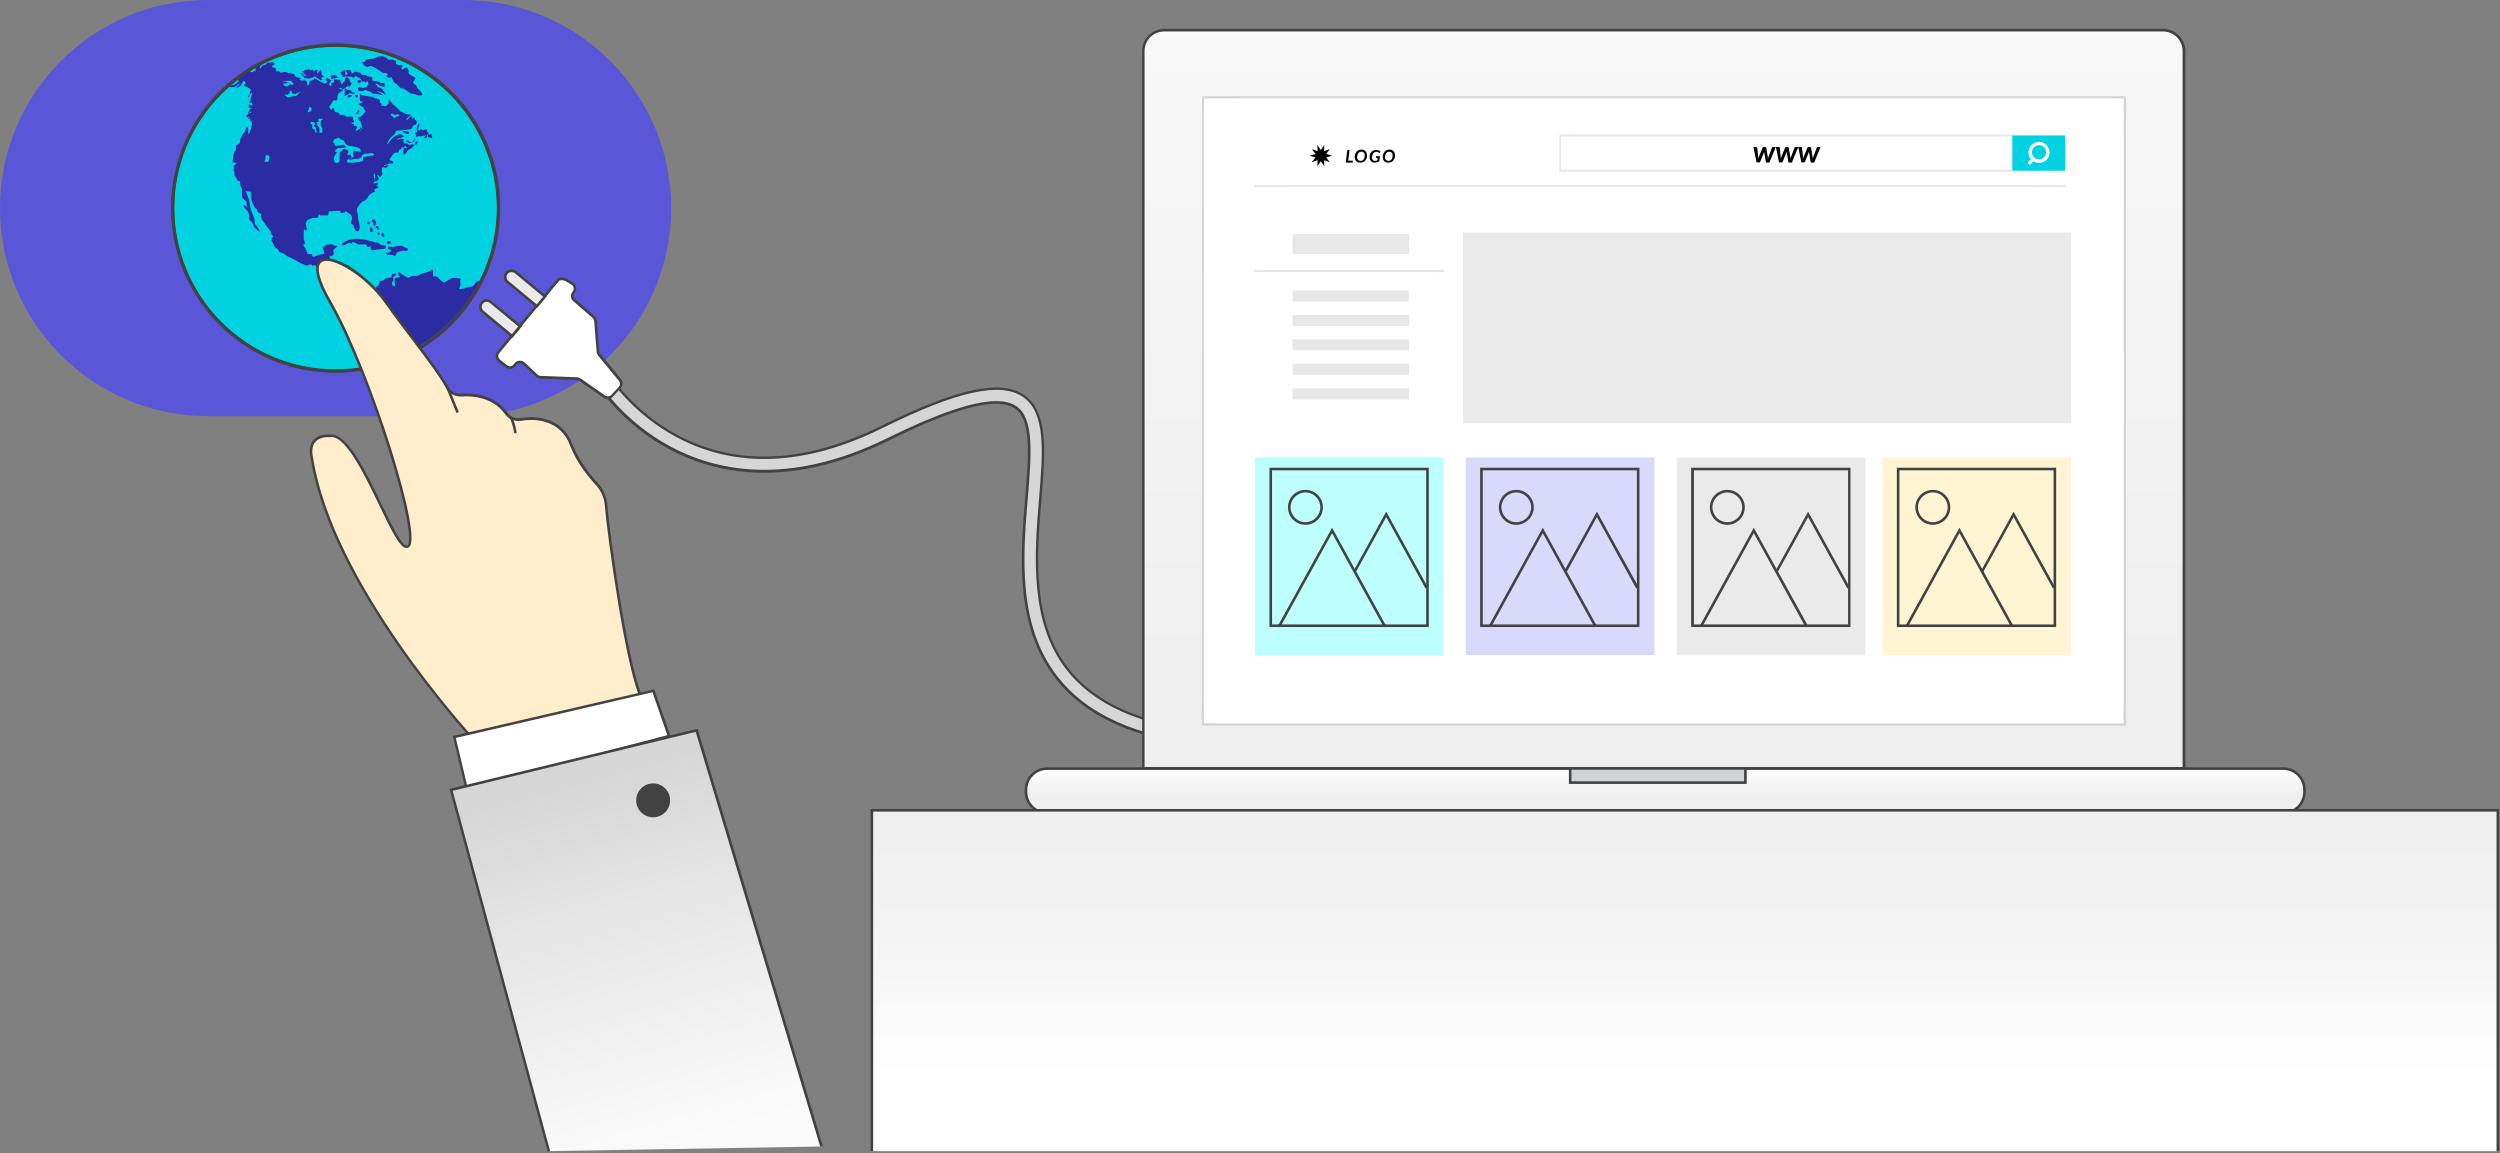 <svg version="1.1" id="Warstwa_1" xmlns="http://www.w3.org/2000/svg" xmlns:xlink="http://www.w3.org/1999/xlink" x="0px" y="0px" width="1445.3" height="666.8" viewBox="0 0 1445.3 666.8" style="enable-background:new 0 0 1445.3 666.8;" xml:space="preserve">
<rect x="0" y="0" width="1445.3" height="666.8" fill="#808080" stroke="none"/>
<style type="text/css">
	.st0{fill:#5956D7;}
	.st1{fill:#00D2E2;}
	.st2{fill:#424242;}
	.st3{fill:#2B2BA3;}
	.st4{fill:#FFEDCB;}
	.st5{fill:#FFFFFF;}
	.st6{fill:url(#SVGID_1_);}
	.st7{fill:#D6D6D6;}
	.st8{fill:url(#SVGID_2_);}
	.st9{fill:url(#SVGID_3_);}
	.st10{fill:#D3D3D3;}
	.st11{fill:#D1D3D4;}
	.st12{fill:#E7E7E7;}
	.st13{fill:#EAEAEA;}
	.st14{fill:#BDFEFF;}
	.st15{fill:#D9D9FC;}
	.st16{fill:#FFF5D3;}
	.st17{fill:url(#SVGID_4_);}
</style>
<path class="st0" d="M267.7,240.6H120.3C53.9,240.6,0,186.7,0,120.3v0C0,53.9,53.9,0,120.3,0h147.4C334.1,0,388,53.9,388,120.3v0&#10;&#9;C388,186.7,334.1,240.6,267.7,240.6z" vector-effect="non-scaling-stroke"/>
<g>
	<g>
		<g>
			
				<ellipse transform="matrix(0.707 -0.707 0.707 0.707 -28.238 172.408)" class="st1" cx="194" cy="120.3" rx="94.2" ry="94.2" vector-effect="non-scaling-stroke"/>
			<path class="st2" d="M194,215.5c-25.4,0-49.4-9.9-67.3-27.9c-37.1-37.1-37.1-97.5,0-134.7c37.1-37.1,97.5-37.1,134.7,0&#10;&#9;&#9;&#9;&#9;c37.1,37.1,37.1,97.5,0,134.7C243.3,205.6,219.4,215.5,194,215.5z M194,27.1c-23.9,0-47.7,9.1-65.9,27.3&#10;&#9;&#9;&#9;&#9;c-36.4,36.4-36.4,95.5,0,131.8c17.6,17.6,41,27.3,65.9,27.3c24.9,0,48.3-9.7,65.9-27.3c36.4-36.4,36.4-95.5,0-131.8&#10;&#9;&#9;&#9;&#9;C241.7,36.2,217.9,27.1,194,27.1z" vector-effect="non-scaling-stroke"/>
		</g>
	</g>
</g>
<g>
	<g>
		<path class="st3" d="M273.4,165.5c0,0-2.4,0.4-2.8,0.5c-0.4,0.1-1.5,0.3-1.9,0.7c-0.4,0.4-0.5-0.1-1.9,0.3&#10;&#9;&#9;&#9;c-1.3,0.4-1.7,0.1-0.9-1.3c0.8-1.5,0.3-1.9,0.1-2.9c-0.1-1.1,1.5-1.7-1.2-1.9c-2.7-0.1-2.8-0.7-4.6,0.4c-1.9,1.1-3.3,2.1-3.3,2.1&#10;&#9;&#9;&#9;l-1.9-1.1c0,0-2.1-2.2-2.5-2.4c-0.4-0.1-2-0.1-2-0.1s-0.4-1.3-0.1-2.5c0.3-1.2-0.1-1.6-0.9-1.2c-0.8,0.4-2.2,1.2-2.2,1.2&#10;&#9;&#9;&#9;s-2.4,0.3-3.9,1.1c-1.5,0.8-1.6,1.3-4,1.1c-2.4-0.3-2.5,1.9-4.4,0.7c-1.9-1.2-2.8-1.6-3.6-2.5s-1.3-0.4-1.1,1&#10;&#9;&#9;&#9;c0.3,1.4,2,1.1,0.2,1.7c-1.8,0.6-2.7-0.3-2.4,1.8c0.3,2.1,0.4,3.4-0.2,3.4c-0.6,0-2-1.5-0.9-2.8c1.1-1.3,0.1-2.1,0.1-2.1&#10;&#9;&#9;&#9;s0.5-1,1.1-1.1c0.7-0.1,1.2-1.6-0.1-1.4c-1.3,0.2-1.2-0.4-1.5,0.7c-0.3,1.1-0.6,1.4-1.9,1.7s-1.4,0-2.3,0.7&#10;&#9;&#9;&#9;c-0.9,0.7,0,0.9-1.4,0.9c-1.4,0-1.8,0.4-1.8,1.5s-0.5,1.1-1.1,1.8c-0.6,0.7-0.7,0.8-1.2,1.3c-0.5,0.5-0.4,0.8-0.5,1.1&#10;&#9;&#9;&#9;c-0.1,0.3-0.6,0.4-0.9,0.3c-0.3-0.1-0.8-0.7-2-1.5s-2-1.1-3.4-1.1c-1.4,0-2.6,2.8-4.5,1.9c-1.9-0.9-1.7-1.1-2.8-1.9&#10;&#9;&#9;&#9;c-1.1-0.7-0.8-0.9-1-1.9c-0.2-1-0.6-1.1-0.1-1.9c0.5-0.8,0.6-1.3,0.5-3s1.2-3.9,0-4.6s1.4-0.8-2.4-0.9c-3.8-0.1-3-0.9-5.6-0.5&#10;&#9;&#9;&#9;s-3.9,0.7-4.6,0.7c-0.7-0.1-1.9-0.3-0.5-1.5c1.3-1.2,1.8-0.4,1.7-1.9c-0.1-1.5-0.6-2.7,0.2-2.2c0.8,0.5,1.3-0.3,1.9-0.9&#10;&#9;&#9;&#9;c0.5-0.7-0.9-2.1,0.5-3.2c1.4-1.1,2.6-1.8,0.5-1.8s-0.4-1-3.2-0.7c-2.8,0.3-2.7,0.1-2.8,1c-0.1,0.9-2.1-0.8-1.2,1.3&#10;&#9;&#9;&#9;c0.9,2.1,1,3.2,0.1,3.3c-0.9,0.1-0.2-0.1-2.2,0.3c-2.1,0.4-3.3,1.9-3.9,0.9c-0.5-1,0.3-1.3-1.2-1.3c-1.5,0-1.7,0.6-2.2-1.5&#10;&#9;&#9;&#9;s-2.8-3.9-1.8-3.9c1,0,0.9-1.1,0.4-2.2c-0.5-1.1-0.3-2.7-0.3-3.9c0-1.2-0.1-3.3,0.8-2.5c0.9,0.7,0.9,0.3,0.9-1s-1.1-2.1-0.3-3.3&#10;&#9;&#9;&#9;c0.8-1.1-0.1-1.1,1.6-1.7c1.7-0.7,1.2-0.7,2.9-0.8c1.7-0.1,1.6,0.3,2.3-0.5c0.7-0.7,0.1-2.1,0.9-1.4c0.9,0.7,0.4,0.5,2.2,0.4&#10;&#9;&#9;&#9;c1.8-0.1,2.8,0.6,3-0.8c0.2-1.4-0.5-1.5,1.6-1.6c2.1-0.1,3.1-0.3,4-0.2c0.9,0.1,1-0.6,1.2,0.5c0.2,1.1,1.3,0.7,2.1,0.5&#10;&#9;&#9;&#9;c0.8-0.1,0.9-1.2,1.6-0.5c0.7,0.7,2.3,1.4,2.7,2.2c0.3,0.8,0.7,1.1,0.3,2.4s-1,1.7-0.2,2.4c0.8,0.7,1.2,0.3,1.3,1.3&#10;&#9;&#9;&#9;c0.1,1,0.9,1.9,0.9,2.3s1.1,0.8,1.5,0.7c0.3-0.1,1.7-1.3,0.7-4.8c-1-3.5-0.4-3.6-0.9-5.6s-0.8-2.1,0.4-3.9s1.5-2.3,2.8-3&#10;&#9;&#9;&#9;c1.4-0.7,1.9-1.1,2.9-2.7c1.1-1.6,2.1-2.1,3.4-2.7c1.3-0.6,0.2-0.8,0.2-1.4c0.1-0.7,0.9-0.3,1.5-0.7c0.5-0.4,1-0.5,0.7-1&#10;&#9;&#9;&#9;c-0.3-0.5-1.1,0.1-1-0.3c0.1-0.4,1.5-1.2,1.1-1.6c-0.4-0.4-0.9-0.5-1.6-0.2c-0.7,0.4-1.4,0.1-1.1-0.3c0.3-0.4,0.8,0.2,0.7-1.1&#10;&#9;&#9;&#9;c-0.1-1.3-1-3-0.6-3.7c0.4-0.7,0.5-1.4,0.7,0.7c0.1,2-0.2,4.1,0.7,3.5c0.9-0.6,1.7-1.1,1.3-2.3c-0.5-1.2-1.3-1.9-0.3-1.4&#10;&#9;&#9;&#9;c0.9,0.4,0.7,1.7,1.4,0.9c0.7-0.8,1.6-1.6,1.1-2.3c-0.6-0.7-0.1-1.4-0.1-1.9c0.1-0.4-0.7-1,0.4-1.1c1.1-0.1,2.1,0.6,2.6-0.3&#10;&#9;&#9;&#9;c0.5-0.9,0.9-1.2,0.2-1.1c-0.7,0.1-1.6,0.7-2,0.6c-0.5-0.1,0.8-0.8,1.9-1c1.1-0.2,0.1-0.5,1.1-0.5c1.1-0.1,2.3,0.3,2.3-0.4&#10;&#9;&#9;&#9;c0.1-0.7-1-1.5-1.4-1.3c-0.4,0.2-0.7,0-0.7-0.7c0.1-0.7,0.8-1,1.1-1.7c0.3-0.8,1.6-2,2-2.2s1.7,0.5,2-0.4c0.3-1,0.3-1.4,0.5-1.4&#10;&#9;&#9;&#9;s0.7,0.2,1-0.4c0.3-0.6,0.8-2,0.8-1c0.1,0.9-0.2,1.1,0.6,0.4c0.8-0.7,1.1-1.6,1.2-1c0.1,0.6,0.3,1,0.7,0.6&#10;&#9;&#9;&#9;c0.3-0.4,0.3,0.6-0.2,0.7c-0.5,0.1-1.4-1-1.3,0.1c0.1,1.1-0.4,0.3-0.5,1.3c-0.1,0.9-0.1,2.9,1,2c1.1-1,1-1.7,1.7-2.3&#10;&#9;&#9;&#9;c0.8-0.6,2.1-1.2,2.1-1.2l1.3-1.5c0,0,0.9-0.6-0.2-0.6c-1,0-0.7-0.2-1.5,0.1c-0.8,0.3-1.2,0.2-1.6-0.2c-0.4-0.4-0.3-0.5-1.3-0.5&#10;&#9;&#9;&#9;c-0.9,0.1-1.1,0.2-1.5-1.2s1-1.3-0.4-1.4c-1.5-0.1-1.3-0.1-2.2,0.3c-0.9,0.3-1.2,0.1-0.7-0.4c0.5-0.5,1.3-0.2,2-0.6&#10;&#9;&#9;&#9;c0.8-0.4,2-0.2,1.3-1.1c-0.8-0.9-2-1.1-2-1.1l-2.9,1.3l-1.9,1.6c0,0-1,1.3-1.5,2c-0.5,0.8-1.5,1.4-1,0.4c0.5-0.9,1.3-2.4,2-3.2&#10;&#9;&#9;&#9;c0.8-0.8,1.3-1.1,2-1.7c0.7-0.6,0.7-2.1,1.6-2.3s2-0.1,3.7-0.3c1.7-0.2,3.8-0.3,4.4-0.7c0.7-0.3,0.7-0.9,1-1.5&#10;&#9;&#9;&#9;c0.3-0.6,0.3-0.5,1.3-0.8c1-0.2,1-1.4,1-2c0-0.6-1.1-0.8-1.3-1.5c-0.2-0.8,0.1-1.4-0.5-1c-0.5,0.4-0.4,1.4-0.7,1&#10;&#9;&#9;&#9;c-0.3-0.4,0.5-1.5-0.6-1.3c-1.1,0.3-0.6-0.1-1.6,1.1c-1.1,1.3-1.7,1-1,0c0.7-1,2-1.6,2.4-1.8c0.4-0.2-0.8-0.5-2.2-0.7&#10;&#9;&#9;&#9;c-1.4-0.2-2.2-0.8-2.6-1.1c-0.4-0.3-0.9-0.3-1.1-0.3c-0.1,0-0.4-0.5-1.7-1.8c-1.4-1.3-3.2-2.9-4-3.9c-0.9-1-1.1-2.4-1.3-1.1&#10;&#9;&#9;&#9;c-0.2,1.4,0.5,2-0.4,2.5c-0.9,0.5-0.5,0.8-1.4,1c-0.9,0.3-0.5,0.1-1.3-0.2c-0.7-0.3-1.5,0.3-1.5-0.3c-0.1-0.6,1.5,0.2,0.1-1.1&#10;&#9;&#9;&#9;c-1.3-1.3-0.6-0.6-0.5-1.5c0.1-1-1.9-1.1-2.9-1.4c-1.1-0.3-0.5-0.8-2-0.9c-1.5-0.1-2.4-0.3-2.8-0.4c-0.4-0.1-2.9-0.6-2.9-0.6&#10;&#9;&#9;&#9;s-1-1.3-1,0.3c-0.1,1.5-0.1,1.6-0.1,2.2c0,0.6,0.7,1.5,0.7,1.5s0.9-0.7,1.1-0.1c0.2,0.5-1.6,0.8-2.1,1.1s-0.7,0.1,0.3,0.9&#10;&#9;&#9;&#9;c1,0.8,1.9,1,2.1,1.5c0.2,0.5,0.7,1.4,0.7,1.4s1,0.7,0.5,0.8c-0.5,0.1-0.4,0.2-1.1,1.3c-0.7,1-1.7,1.6-2.4,1.9&#10;&#9;&#9;&#9;c-0.7,0.3-0.8,0.3-0.5,1.3c0.3,0.9,1.1,0.8,1.3,1.6c0.2,0.9-0.3,0.3,0.3,1.5s0.7,1.1,0.7,1.1s-0.7-0.7-0.3,0.3&#10;&#9;&#9;&#9;c0.4,0.9,0.3,1.6-0.2,0.8c-0.5-0.9-0.3-1.1-0.7-0.7s-0.5,0.5-0.1,1.1c0.4,0.7,0.9,1.7,0.4,1.1c-0.5-0.7-0.5-1.4-1.3-1&#10;&#9;&#9;&#9;c-0.7,0.3-1.3,0.9-1.6,0.9c-0.3-0.1,0.1-0.9,0.1-0.9l0.7-1.3l-1-0.8c0,0-1.5,0.4-1-0.2c0.5-0.7-0.4-0.9-0.7-0.9s-1.3-0.7-0.5-0.7&#10;&#9;&#9;&#9;s0.9,0.1,1.2-0.5c0.3-0.5-0.3-1.3-0.5-1.6c-0.2-0.4,0.2-1.5-0.8-1.5s-2.7,0.3-3,0.1s-0.9-0.8-1.6-1c-0.8-0.2-1.7,0.1-2.1,0.1&#10;&#9;&#9;&#9;c-0.4,0-0.1-0.5-0.4-0.9c-0.3-0.3-1.3-0.7-1.5-0.7c-0.2,0-0.7-0.1-0.7-0.1s-0.7-0.3-0.7-1.1s-0.5-1.6-1.1-1.1&#10;&#9;&#9;&#9;c-0.5,0.5-0.9,1-0.9,1s-1-1.4-0.9-2c0.1-0.6,0.7-0.3,0.7-1c0-0.7,0.1-0.1,0.7-1c0.5-0.9,0.7-1.7,1.6-1.6c1,0.1,1.6,0.3,1.6-1&#10;&#9;&#9;&#9;c0.1-1.3,0.2-2.8,1-3.3c0.8-0.5,0.1,0.1,1.1-0.7c1-0.7,1.7-1.1,1.1-1.3c-0.7-0.2-1.1,0.2-1.6-0.2c-0.5-0.5-1.4-0.8-0.2-0.7&#10;&#9;&#9;&#9;c1.1,0.1,1.6,0.8,2.2,0.7c0.5-0.2,1.3-0.9,1.4-1.2c0.1-0.3,0.3,0.1,0.6-0.2c0.3-0.4,0.1-0.7,0.8-0.3c0.8,0.4,1.1,0.5,1.1-0.2&#10;&#9;&#9;&#9;c0.1-0.7,0.8-0.8,0.8-1.4s-0.7-0.2-0.9-1.1c-0.2-0.9-0.5-1.6-0.9-1.9c-0.4-0.2-0.9-0.8-1.4-0.4c-0.5,0.4-0.8,0.4-0.7,1&#10;&#9;&#9;&#9;c0.1,0.5-0.2,1.1-0.2,1.1s-0.3,0.2-0.9,0.8c-0.6,0.7-0.5,1.9-1.1,0.5c-0.5-1.5-0.4-2-0.9-2.1c-0.5-0.1-0.5-0.1-1-0.1&#10;&#9;&#9;&#9;c-0.5,0.1-0.5,0.1-1.2,0c-0.7-0.1-1-0.5-1,0.1c-0.1,0.5-0.1,1,0.2,1.1c0.3,0.1-0.1,0.2-0.9,0.6c-0.8,0.4-1.1,0.7-1.1,0.7&#10;&#9;&#9;&#9;s0.9,0.5,0.4,0.8c-0.5,0.3-0.5,0.5-0.8,0.3c-0.3-0.2-0.9-0.5-0.7-1c0.3-0.5,0.1-0.2,0.4-0.8c0.4-0.6,0.9-0.9,0.9-1&#10;&#9;&#9;&#9;c0.1-0.2-0.4-0.7-1-1c-0.7-0.4-1.1-1-1.6-0.5c-0.5,0.4-1,0.8-1.1,1c-0.1,0.2,0.7,0.1,1,0.2s0.5,0.8,0.5,0.8s-0.1,0.4-0.4,0.5&#10;&#9;&#9;&#9;c-0.4,0.1-0.9,0.4-0.9,0.4s0.8,0.7-0.9-0.1c-1.7-0.7-2.2-1.3-3.7-2s-1.5-1.4-1.9-0.7c-0.4,0.7,0.4,0.8-0.8,1&#10;&#9;&#9;&#9;c-1.1,0.2-1.3,0.1-1.5,0.5c-0.3,0.4-0.4,1.1-0.4,1.1l-0.1,0.6c0,0-0.4,0.6-0.5,0.7c-0.1,0.1-0.5-0.1-0.7-0.2s0.2-0.9,0.2-1&#10;&#9;&#9;&#9;c0-0.2-0.5-1-0.5-1s-0.5-0.8-1.1-0.7c-0.6,0.1-1.6,0.2-1.6,0.2s-1.6-0.5-1.5-0.8c0.1-0.2,1-0.2,0.9-0.4c-0.1-0.2,0.3-0.3-0.8-0.5&#10;&#9;&#9;&#9;c-1.1-0.1-2.7-0.5-2.7-1.4c0-0.8-0.7-0.9-1.6-0.9c-0.9,0.1-0.1-0.8-1.1-0.5c-1.1,0.4-1.6-0.1-1.6-0.1s0.4-0.4-1.3-0.4&#10;&#9;&#9;&#9;c-1.6,0.1-1.1,0.1-1.9,0.4c-0.7,0.3-0.8,0.1-0.8-0.4c-0.1-0.4-0.8-0.5-1.3-0.5c-0.5,0.1-0.9,0.4-0.9,0.4s0-0.5-0.4-1.4&#10;&#9;&#9;&#9;c-0.4-0.9,0.1-0.7-0.8-0.9c-1-0.3-2-0.8-1.3-1.1c0.7-0.4,1.9-1.1,1-1.6c-0.8-0.5-0.7-0.7-2-0.4c-1.3,0.3-1.7-0.3-2.2,0.4&#10;&#9;&#9;&#9;c-0.5,0.7,0.1,0.5-1.4,1.1c-1.4,0.5-1.1,0.2-1.7,1.1c-0.7,0.9-0.7,1.3-0.9,0.9c-0.2-0.4,0.1-1.4,0.8-2.1c0.3-0.3,0.8-1,1-1.6&#10;&#9;&#9;&#9;c-1.3,0.6-2.4,1.3-3.7,2c-0.3,0.3-0.5,0.5-0.6,0.9c-0.2,1.3,0.7,1.9-0.3,2.1c-1,0.2-1.3,0.9-1.8,0.9c-0.5,0.1-0.2-0.4-1.5-0.5&#10;&#9;&#9;&#9;c-0.7-0.1-1-0.2-1.3-0.2c-2,1.3-3.9,2.6-5.8,4c1,1.3,0.9,2.2,0.9,2.2l-2.4,1.6l-3.3,0.9c0,0,1.1,1,3.1,0.5c2-0.5,3.2-2.8,3.1-1.9&#10;&#9;&#9;&#9;c-0.1,0.9-1.2,1.4-1.8,2c-0.6,0.7,2.1-0.2,2.6-0.9c0.5-0.7,1.1-3.1,1.9-2.6c0.7,0.5,0.9,1.4,0.9,1.4l-1.1,1.1l1.6,0.8l2.4,1.3&#10;&#9;&#9;&#9;c0,0,0.1,0,0,0.7c-0.1,0.7-0.6,0.9-0.4,1.2c0.2,0.3,0.2,0.3-0.2,0.9c-0.4,0.7-0.9,1.4-1,1.7c-0.1,0.3,0.5,0.5,0.7,0&#10;&#9;&#9;&#9;c0.2-0.5,0.5-1.1,0.5-1.1s0.8-1.5,1-1.4c0.2,0.2,0.4,0.7,0.4,0.7l-0.7,1.6c0,0-0.1,0.4-0.2,0.8c-0.1,0.4,0.1,0.5-0.2,0.7&#10;&#9;&#9;&#9;c-0.2,0.2-0.7-0.6-0.2,0.2c0.5,0.8,0.3,0.8,0,1.1c-0.3,0.4-0.7,0.4-0.3,0.8c0.4,0.4,0.9-0.5,1.1-0.3c0.2,0.3,0.5,0.1,0.4,0.6&#10;&#9;&#9;&#9;c-0.1,0.5,0.5,0.8,0.1,1.1c-0.5,0.3-1.3-0.4-1.5-0.4c-0.3,0.1-0.4,0.1-0.5,0.4c-0.1,0.4-0.4,0.5,0,0.8c0.4,0.3-0.1,0.6-0.1,0.9&#10;&#9;&#9;&#9;c-0.1,0.3,2.3-0.8,1.5,0c-0.9,0.8-1.1,0.8-1.3,1.5c-0.3,0.7-0.8,1.3-0.2,1.3c0.6,0,1-0.8,1.4-0.8s0.1,0.4-0.3,0.8&#10;&#9;&#9;&#9;c-0.4,0.4-1.2-0.1-1.5,0.5c-0.3,0.6-0.4,0.6-0.8,1c-0.4,0.4-0.4,0.4,0.2,0.9c0.5,0.4,1.9-0.2,1.7,0c-0.2,0.2-0.4,0.2-0.7,0.5&#10;&#9;&#9;&#9;c-0.2,0.3-0.5,0.7-0.1,0.6c0.5-0.1,0.8-0.2,1-0.4c0.2-0.2,0.9-0.6,0.5-0.2s-0.7,0.3-0.6,0.7c0.1,0.4,0.2,0.1,0.2,0.5&#10;&#9;&#9;&#9;c-0.1,0.4-0.1,0.6,0.1,0.7c0.2,0.1,0.6-0.1,0.7-0.3c0.1-0.2,0.5-0.3,0.3,0.1c-0.2,0.4-0.7,0.6-0.5,1c0.2,0.4,0.4,0.7,0.4,0.7&#10;&#9;&#9;&#9;l-0.3,0.7l-0.1,1.2c0,0-0.3,1.1-0.6,1.7c-0.3,0.6-0.8,2-0.8,2h-0.6l0.1-2.3c0,0-0.2-1.4-0.4-1.5c-0.1-0.1-0.4-0.3-0.7,0.2&#10;&#9;&#9;&#9;c-0.2,0.4-0.4,1-0.4,1s0.1,0.5-0.2,0.9c-0.2,0.3-0.4,1.1-0.4,1.1s-0.9,0.4-1.4,1.7c-0.5,1.4-0.9,1.4-1.1,2.5&#10;&#9;&#9;&#9;c-0.3,1.1,0.2,1.8-0.9,2.4c-1.1,0.7-1.3,0.3-1.5,1.5c-0.3,1.3,0.2,1.3-0.4,2.4c-0.6,1.1-0.9,1.1-1,2c-0.1,0.9-0.4,1.9-0.4,2.6&#10;&#9;&#9;&#9;s-0.6,1.4,0,1.9c0.6,0.5,0.3,0.5,0.6,0.5s0.2-0.4,0.8,0c0.6,0.4,1.1-0.1,0.6,0.4s-0.7,0.7-0.7,0.7s-0.3-0.4-0.4,0.3&#10;&#9;&#9;&#9;c-0.1,0.6-0.7,0.5-0.6,0.9c0.1,0.3,0.6,0.9,0.6,0.9s-1.1,0.1-0.5,1.1c0.5,1.1,0.4,0.8,0.4,1.7c0,0.8,0.2,1.4,0.2,1.4l0.8,1.3&#10;&#9;&#9;&#9;l0.7,0.9c0,0-0.6,0.1,0.4,0.8c1,0.7,0.9-0.7,1.2,0.9c0.3,1.6,0.2,2.2,0.2,2.2l0.7,0.9c0,0,0.3,0.5,0.2,1.7c-0.1,1.1,0,0.4,0,1.8&#10;&#9;&#9;&#9;c0,1.4,0,1.7,0.5,2.6c0.5,0.9,1.7,1.4,2,1.9c0.2,0.5,0.2,1.6,0.2,1.6s0.1,0.4,0.2,1.1c0.1,0.7-0.1,0.5-0.7-0.2&#10;&#9;&#9;&#9;c-0.6-0.7-1.1,0.1-1.1,0.1s-0.1,0.5,0.4,1.1c0.6,0.6,1.5,1.6,1.5,1.6s0.4-0.3,0.6,0.9c0.3,1.1,0.5,0.8,0.5,1.8&#10;&#9;&#9;&#9;c0,1-0.4,2.1,1.1,3.4c1.5,1.3,0.7,0.7,1.3,2.1c0.6,1.4,1.3,2.2,2,2.7s2.5,2.4,1.3,0c-1.1-2.4-1.7-2.3-2.2-3.1s0.1-1.7-0.7-3.9&#10;&#9;&#9;&#9;c-0.7-2.2-1.9-4.4-2.1-6c-0.3-1.6-0.2-3.1-1.3-5.8c-1.1-2.6-1.9-4.1-0.8-3.4c1.1,0.7,2.4-0.5,2.5,1c0.1,1.5,0.2,3.8,0.2,3.8&#10;&#9;&#9;&#9;s0,0.4,1,2.7c1,2.3,1.6,2.4,2,2.8c0.4,0.4,0.8,1.9,0.8,1.9s2,0.8,2,1.5c0,0.7-0.8,0.4,0,1.9c0.8,1.5-0.3,0.3,0.8,1.5&#10;&#9;&#9;&#9;c1.1,1.3,1.8,2.6,1.8,2.6l2.7,3.4c0,0,0,0.8,0.5,1.8c0.5,1,1.5,0.9,0.9,1.6c-0.6,0.7-1.4,0.9-1,1.1c0.4,0.2,0.5,0.4,0.2,0.7&#10;&#9;&#9;&#9;c-0.3,0.3,0.8,1.4,1.2,2.7c0.4,1.3,1.1,1.5,1.9,2.2c0.8,0.8,0.8,0.8,1.3,1.7c0.5,0.9-0.1,0.2,1.6,0.8c1.7,0.6,2.4,1.5,2.8,1.8&#10;&#9;&#9;&#9;c0.4,0.3,1.2,0.4,4.1,1.9c2.8,1.5,3.6,2.2,5.1,2.7c1.4,0.5,1.6,1.1,2.7,0.8c1.1-0.3,1.6-0.9,2.2-0.5c0.7,0.3,0.3,1.1,1.2,0.6&#10;&#9;&#9;&#9;c0.9-0.5,1.1-0.4,1.3,0.2c0.2,0.6,2,1.7,2,1.7s-1.3,0.6,0.9,1.9c2,1.2,3.9,2.2,4.7,2c0.1,0.1,0.2,0.3,0.7,0.6&#10;&#9;&#9;&#9;c2.1,1.2,2.7,2,3.2,2.6c0.5,0.6,0.9,1.9,0.9,2.2s0.1,0.9,0.9,1.3c0.7,0.3,1.7,0.1,2.5,0.7c0.8,0.5-0.2,0.7,1.3,1.4&#10;&#9;&#9;&#9;c1.5,0.7,2.2,0.7,2.2,0.7l0.8-0.3l2.1,0.3c0,0,0.9,0.5,1,0.9c0.1,0.4-0.5,0.7,0.3,1.1c0.8,0.3,1.3,0,1.3,0s2.1-0.3,1.6-1.1&#10;&#9;&#9;&#9;c-0.4-0.7-1.9-0.6-0.8-1.3c1.1-0.7,1.5-0.9,2-1.2c0.5-0.3,0.7-0.5,1.5,0.3s1.3-0.1,0.8,0.8c-0.5,0.9-0.5,1.2,0.2,1.3&#10;&#9;&#9;&#9;c0.7,0.1,1.1,0.5,1.1,0.5s0.9,0.4,0.9,0.8s-0.7,0.3-0.6,0.9s-0.9,0.4-0.5,1c0.5,0.6-0.4,0.9-0.1,1.5c0.3,0.7-0.7,0.7,0.1,1.6&#10;&#9;&#9;&#9;s0.3,1.7-1.1,2.1c-1.3,0.4-0.8-0.7-1.5,0.7c-0.7,1.4-0.5,1.5-1.1,1.6c-0.6,0.2-1.3,0.6-2.4,1.1c-1.1,0.5-0.9-0.5-1.5,1&#10;&#9;&#9;&#9;c-0.5,1.5,0,1.5-1.1,2.4c-1.1,0.9-0.9,1.9-0.9,1.9s4-0.5,2.4,0.5c-1.6,1-1.6,1.2-2,1.6s-0.7,0.9-0.7,0.9l-0.7,1.3l-0.2,1.5&#10;&#9;&#9;&#9;c0,0,0.4-0.3,1.5,0.5c1.2,0.8,1.5,0.8,1.6,1.1c0.2,0.3,0.7,1.4,2.2,2.9c1.5,1.5,1.9,1.8,2.4,2.2c0.6,0.5,1.2,0.3,1.1,1.1&#10;&#9;&#9;&#9;s-0.1,0.5,1.4,0.9c1.5,0.5,2.5,0.9,3.6,0.9c1.1,0,3.5,0.4,4.2,0.4c0.7,0,1.2-0.1,0.7,0.5c-0.5,0.5-1.3,2.5-2.4,3.6&#10;&#9;&#9;&#9;c-1.1,1.1-1.5,1.8-3,2.3s-2.5,1-3.5,1.3c-1,0.3-1.6,1.8-1.6,1.8c29.1-5.4,53.5-24.1,66.6-49.6l-1.9,0.3L273.4,165.5z M226.5,65.7&#10;&#9;&#9;&#9;c0.3-0.2,0.8,0.2,1.1,0.5c0.3,0.3,0.8,0.5,1.4,0.1c0.7-0.4,1.1-0.2,1.7,0.1c0.7,0.3-0.1,0.6-0.9,0.9c-0.9,0.3-0.2,0.3-0.9,0.3&#10;&#9;&#9;&#9;c-0.8,0-0.2,0.4-0.5,0.8c-0.2,0.3-0.9-0.7-1.8-1.4C225.6,66.3,225.8,66.1,226.5,65.7z M193.2,80.6c2.6-0.9,2-1.5,3.5-0.3&#10;&#9;&#9;&#9;c1.5,1.1,2.2,0.4,2.4,1.6c0.2,1.2,1.9,2.2,1.9,2.2l2.4,0.4l3.6,0.8c0,0,1.1,0.4,1.3,1.2c0.2,0.8,1,1.2-0.5,1.1&#10;&#9;&#9;&#9;c-1.5,0-3.3-0.6-3.3-0.6s-0.4,0.3-0.3,1.8s0.7,1.2-0.3,2.1s-3.3,1.6-1.5,1.5c1.8-0.1,3.2-1,4-0.5c0.8,0.5,1.3-0.7,2.1-0.7&#10;&#9;&#9;&#9;s-0.1-0.6,0.9-1.3c1-0.7,1.1-1.3,2.6-1.1c1.5,0.1,1.2-0.3,2.6-0.3c1.4,0,2.5,1.2,0.7,1.5s-2.1-0.1-3.6,0.5c-1.5,0.6-1.5-0.3-1.8,1&#10;&#9;&#9;&#9;c-0.3,1.3,0.9,1.1-0.9,1.8c-1.8,0.7-0.8,0.2-2.8,0.5c-2.1,0.3-1.6,0.4-3.3,0.3c-1.6-0.1-3-0.1-2.2-1.4c0.8-1.3,2.8-0.8,2.4-2.2&#10;&#9;&#9;&#9;c-0.4-1.4-1.1-1.3-2.1-0.9c-0.9,0.3,0.4-1.3,0.4-1.8c0-0.5-0.5-1.3-1.5-1.4c-1-0.2-1-1.1-1.9,0.3c-0.9,1.4-0.9,0.4-1.2,1.1&#10;&#9;&#9;&#9;s-0.5-0.1-0.5,2.2s0.5,3.8-1.5,4.2c-2,0.4-2.2-2.8-1.3-4.2c0.9-1.3,1.6-2.3,0.6-2.2c-1.1,0.1,0.1-1.9,1.3-2.1&#10;&#9;&#9;&#9;c1.2-0.2,1.7-0.1,2.7-0.3s1.8,0,1.9-0.3c0.1-0.3-1.1-1.6-2.2-1.4c-1.2,0.2-0.3,0.3-1.8,0.5c-1.5,0.2-3-0.1-2.6-0.5&#10;&#9;&#9;&#9;c0.4-0.4,0.8-0.4-0.3-0.8C192,82.4,193.2,80.6,193.2,80.6z M183.9,70.5c0.8-0.1,0.1-0.6,0.2-1.4c0.1-0.8,0.8-0.4,2.4-0.4&#10;&#9;&#9;&#9;c0,0,0.3,0.5-0.4,0.7c-0.7,0.2-0.4,0.3-0.5,0.8c-0.2,0.4-0.2,0.4-0.2,1.4s-0.1,1.1,0.5,1.9c0.6,0.8,0.3,0.8,0.5,2.2&#10;&#9;&#9;&#9;c0.2,1.5-0.7,0.8-1.6,1s0,0-0.1-0.8c-0.1-0.8,0.3-1.3-0.3-2.3c-0.5-1-0.8-0.4-0.9-1.1c-0.1-0.8,0.3-0.8-0.4-1.4&#10;&#9;&#9;&#9;C182.5,70.5,183.1,70.6,183.9,70.5z M181.6,70.5c0,0,0.8,1.1,0.2,1.6c-0.5,0.4-0.4,0.9,0.3,1.3c0.7,0.4,0.8,0.2,0.6,0.9&#10;&#9;&#9;&#9;c-0.3,0.7,0.2,0.9,0.4,2c0.2,1.1-1,0.5-1-0.5s-0.4-0.8-1.1-1.3c-0.7-0.5-0.6-0.8-0.5-1.3c0.2-0.5,0.3-0.8-0.7-1.7&#10;&#9;&#9;&#9;C179,70.5,179.8,70.4,181.6,70.5z M178.5,62.9c0.1-1.3-0.2-1,1.1-0.8c0.4,0.1,0.8,0.4,0.4,1.6c-0.4,1.3-0.6,0.5-1.7,1.1&#10;&#9;&#9;&#9;C177.2,65.5,178.4,64.1,178.5,62.9z M155.4,92.8c-0.5,1.3-0.7,0.6-1.9,0.7c-1.3,0.1,0-0.7,0-2.4c0-1.7-0.2-1.2,1.6-1.3&#10;&#9;&#9;&#9;C155.9,89.8,155.9,91.5,155.4,92.8z M164.3,48.4c0,0,0.5-0.2,1.9-0.5c1.4-0.3,0.2-0.2-0.6-0.5c-0.8-0.4-0.6-0.1-2.3-0.3&#10;&#9;&#9;&#9;c-1.7-0.2,1.3-0.3,3-0.4c1.7-0.1,0.5-0.1,2.2,0.2c0.7,0.1-0.1,0.7,0.9,1c1,0.3,0,0.2,0,0.8c0,0.5-0.4,0.7-1.2,0.1&#10;&#9;&#9;&#9;c-0.8-0.5-0.7,0-0.9,0.2c-0.3,0.2-1.4,1.1-1.4,1.1s-1.3-0.4-2.1-1C162.9,48.5,164.3,48.4,164.3,48.4z M173.4,53.7&#10;&#9;&#9;&#9;c-0.5,0.1-0.8,0.4-1.4,1.1c-0.7,0.7-1,0.7-1.7,0.7s-0.9,0.1-2.6,0.6c-1.7,0.5-1.1,0.2-2.1-0.4c-0.9-0.6-1.1-0.7-1.1-0.9&#10;&#9;&#9;&#9;c-0.1-0.3,1.4,0.1,1.9-0.2c0.5-0.3,1.1-1,1.1-1s-0.3-1,0.6-1.3c0.4-0.1,0.3,0.4,0.6,1.1c0.3,0.7,0.6,1,1.7,0.9&#10;&#9;&#9;&#9;c1.1-0.1,1.3-0.7,2.8-0.9C174.6,53.2,173.9,53.6,173.4,53.7z M190.9,159.4c0.5-0.4,1.3-0.9,1.3-0.4&#10;&#9;&#9;&#9;C192.3,159.3,191.4,159.3,190.9,159.4z" vector-effect="non-scaling-stroke"/>
	</g>
	<path class="st3" d="M200.3,51.7c-0.7-0.5-0.9-1.1-0.9-0.3c0,0.8-0.6,0.6,0,1.3c0.6,0.7,0.7,0.8,0.1,0.8c-0.5,0-0.7,0.3-0.3,0.9&#10;&#9;&#9;c0.4,0.6-0.1,1.3,0.7,0.9c0.9-0.4,1.5-0.8,1.9-1.1c0.4-0.4,0.2-0.7,0.9-0.3c0.7,0.4,1.3,0.5,1.9,0.3c0.5-0.3,1.1-0.8,0-0.8&#10;&#9;&#9;c-1.1,0-1.4,0-1.4-0.4s0.5-0.5-0.8-0.8C201,52,200.3,51.7,200.3,51.7z" vector-effect="non-scaling-stroke"/>
	<path class="st3" d="M202.9,55c-1-0.1-1.4-0.3-1.7,0.4c-0.4,0.7-0.4,1.5,0.5,1c0.9-0.5,0.9-0.4,1.4-0.7&#10;&#9;&#9;C203.7,55.5,203.7,55.1,202.9,55z" vector-effect="non-scaling-stroke"/>
	<path class="st3" d="M206.7,54.9c-1.4-0.1-1.9,0.3-1.3,0.9c0.7,0.6,1.1,1,1.3,0.3C206.9,55.4,207.2,54.9,206.7,54.9z" vector-effect="non-scaling-stroke"/>
	<path class="st3" d="M207.2,63.8c-0.4,0-0.5,0.4-0.7,0.8c-0.2,0.4,0,0.3-0.4,0.6c-0.4,0.3-0.2,0.5,0.3,0.7c0.5,0.2,0.9,0.3,0.9-0.3&#10;&#9;&#9;c0-0.7-0.3-0.8,0.2-1.1C208.1,64.1,207.6,63.8,207.2,63.8z" vector-effect="non-scaling-stroke"/>
	<path class="st3" d="M236.2,76c-2.2,0.1-4.7-1.1-3.3,0c1.4,1.1,1.9,1.5,2.8,1.5C236.8,77.5,236.2,76,236.2,76z" vector-effect="non-scaling-stroke"/>
	<path class="st3" d="M240.1,79.7c-0.7-0.1-0.1,0.2-0.8,1.1c-0.4,0.7-1.1,1.6-1,1.7c0.1,0.1,0.4-0.1,0.5-0.2&#10;&#9;&#9;c0.3-0.2,0.4-0.4,0.7-0.8C239.5,81.5,239.8,80.9,240.1,79.7L240.1,79.7z" vector-effect="non-scaling-stroke"/>
	<path class="st3" d="M241.1,81.7c0.4,0.4,0.7,0.5,0.3,0.8c-0.4,0.3-0.1,0-0.5,0.6c-0.4,0.5-0.4,1.2-0.7,0.6&#10;&#9;&#9;c-0.3-0.6-0.1-1.4,0.2-1.7C240.7,81.6,241.1,81.7,241.1,81.7z" vector-effect="non-scaling-stroke"/>
	<path class="st3" d="M242.2,71.6c-0.5,0.2-0.7,0.5-0.7,1.1c-0.1,0.5-0.3,1.1-0.3,1.1l-0.3,0.8c0,0,0.3,0.4,0.2,0.9&#10;&#9;&#9;c-0.2,0.4-0.2,1-0.2,1s-0.5,0.1-0.6,0.3c-0.1,0.2-1-0.4-0.2,0.5c0.8,0.9,0.7,0.6,0.5,1c-0.2,0.4,0.1,1,0.7,0.8&#10;&#9;&#9;c0.5-0.2-0.4-0.5,1.4-0.3s2.1-0.8,2.2-0.4c0.2,0.4,0.2,0.5,0.5,0.1c0.3-0.3,1.3-0.8,0.8-0.2s-1.5,1.3-0.8,1.5&#10;&#9;&#9;c0.7,0.2,1.7-0.3,1.5-1.1c-0.2-0.8,0-1.7,0.3-0.8c0.3,0.9-0.1,1.6,0.7,1.5c0.7-0.1,0.8,0.2,1.2,0.4s1.1,0.3,0.7-0.7&#10;&#9;&#9;c-0.5-1-0.2-2.2-0.7-1.6c-0.5,0.5-1.1,0.7-1.4-0.1s-0.2-0.9-0.7-1.3c-0.5-0.5,0.4-1.3-0.7-1.3c-1.1-0.1-1.2,0.9-1.9,0.5&#10;&#9;&#9;c-0.7-0.4-0.7-1.1-1.1-0.6c-0.5,0.5-0.9,1.2-1.1,0.7c-0.2-0.5-0.7-0.3-0.4-1C242.1,73.3,242.8,71.3,242.2,71.6z" vector-effect="non-scaling-stroke"/>
	<path class="st3" d="M179.2,40.6c0.1-0.4,0.2-0.8-0.7-0.5c-0.9,0.3-1.5,0.1-2,0.2c-0.6,0.2-0.1,0.2-0.7,0.5&#10;&#9;&#9;c-0.6,0.4-1.4,0.8-1.4,0.8l1.1,0.3c0,0,1.3,0.5,0.3,0.5s-3.3-0.1-2.2,0.3c1.1,0.4,2.3,0.1,3.2,0.5c0.8,0.4,0.8,0.5-0.4,0.5&#10;&#9;&#9;c-1.3,0-3-0.8-2,0c1.1,0.8,1.9,0.4,1.5,0.9c-0.4,0.6-0.4,0.8,0.9,0.7c1.3-0.1,0.9,0.2,2.1,0.1c1.1-0.2,2.2-0.7,2.2-0.7&#10;&#9;&#9;s0.6-0.9,1.6-0.2c1,0.7,2.2,2,3,1.9c0.8-0.1,0.7-0.4,0.2-0.9c-0.4-0.5-0.3-0.7,0.4-0.8c0.7-0.1,1.5-0.4,0.5-0.8&#10;&#9;&#9;c-0.9-0.4-0.9-1-0.9-1.6s-0.3-1.1-0.5-1.4c-0.2-0.2,0.8-1.3-0.4-0.1c-1.2,1.3-1.4,2.1-1.6,1.7c-0.2-0.4,0.1-1.4,0.1-1.4&#10;&#9;&#9;s0.2-0.8-0.5-0.7c-0.7,0.1-0.4-0.1-1.1,0.4c-0.6,0.4-0.8,0.8-0.9,0.3c-0.1-0.5,0.5-0.9-0.2-0.8c-0.7,0.1-0.8,0.1-1,0.3&#10;&#9;&#9;C179.6,40.7,179.2,41.1,179.2,40.6z" vector-effect="non-scaling-stroke"/>
	<path class="st3" d="M193.3,43.2c-0.8,0.3-1.9,0.5-2,1c-0.1,0.5,0.4,1.5,0.4,1.5s0.9-0.2,1.1-0.3c0.2-0.1,0.7-0.2,1.3-0.2&#10;&#9;&#9;c0.7,0,1.3-0.2,0.8-0.8C194.4,43.8,193.3,43.2,193.3,43.2z" vector-effect="non-scaling-stroke"/>
	<path class="st3" d="M199.6,40.8c-0.5-0.2-0.4,0.1-0.9,0.3c-0.5,0.2-0.4-0.5-1.1,0.3c-0.7,0.8-0.9,0.1-0.7,0.8c0.2,0.7,0.5,1,0.5,1&#10;&#9;&#9;s0.8,0.2,0.7,0.7s0.3,0.8,0.6,0.6c0.3-0.2,0.8-0.3,1.4-0.3c0.6,0,1.5,0.1,2,0.1c0.5,0.1,1.5,0.1,1.5,0.1s0.4,0.9,1,0.5&#10;&#9;&#9;c0.7-0.4,0.5-1.3,1.3-0.8c0.8,0.5,1.4,0.7,1.4,0.7l1.1,0.7l0.8,1.7h1.6c0,0,0.5,0.4,0.6,0.6c0.1,0.2,0.9-1.7,1.3-0.6&#10;&#9;&#9;c0.5,1.1,0.3,1.7,0.3,1.7s-0.7,0.2-0.9,0.7c-0.2,0.5,0.3,0.5-0.3,0.8c-0.6,0.2-0.5,0.3-1.3,0.3c-0.8,0.1,0.2,0.3-1.3,0&#10;&#9;&#9;c-1.5-0.3-1.3-0.7-1.7-0.2c-0.5,0.4-0.7,0.2-0.6,1c0.1,0.8,1,1.1,1,1.1s2.2,0.3,2.6-0.3c0.5-0.7,1.1,0,2,0.2&#10;&#9;&#9;c0.9,0.2,2.2,0.7,2.5,1.2c0.4,0.5-0.4,0.3,1.6,0.5c2.1,0.3,2.2,0.3,3.1,0.5s1.8,0.5,1.6,0.3c-0.5-0.7-1-1.1-1.9-1.4&#10;&#9;&#9;c-0.9-0.3-1.9-1-1.3-0.9c0.7,0.2,1.9,0.6,1.9,0.6s1.9,0.6,2.1,0.8c0.2,0.2,1.7,1.2,0.8,0.1c-0.9-1.1-0.9-1.4-0.9-1.4l-1.4-1.7&#10;&#9;&#9;c0,0-0.5-0.3-1.3-0.5c-0.7-0.1-1.4-0.8-1.4-0.8s0.1-0.8-0.6-0.9c-0.7-0.1,0.4-0.8,0.9-0.4s0.5,0.7,1.3,1c0.7,0.2,0.3-0.3,1.3,0.4&#10;&#9;&#9;c1,0.7,1.5,0.2,1.5,0.2l0.1-1l-0.2-1.1c0,0-1.1,0-1.8,0c-0.7,0-1.1-0.7-1.1-0.7l-1-0.2l-1.9-0.3c0,0-1.5-0.2-1.3-0.7&#10;&#9;&#9;c0.2-0.4,0.3-1,0.3-1l-0.8-0.7c0,0-1-0.1-1.4-0.1c-0.4,0.1-1.1-0.5-1.1-0.5s0-0.4-1.3-0.5s-1.3-0.1-1.6-0.1&#10;&#9;&#9;c-0.3-0.1-0.1-1.1-1.7-1.3c-1.6-0.1-1.8-0.9-2.6-0.3c-0.7,0.5-1.1,1.2-1.7,0.3c-0.7-0.9-0.3-1.6-1.4-1.5c-1.1,0.1-2-0.1-1.7,0.7&#10;&#9;&#9;c0.3,0.8,0.9,1.5,0.9,1.5c-0.7,0.5-0.5,0.7-1,0.7c-0.5,0.1-0.5-0.2-0.5-0.7c0.1-0.5,0.2-0.3,0.1-1&#10;&#9;&#9;C199.6,40.8,199.6,40.8,199.6,40.8z" vector-effect="non-scaling-stroke"/>
	<path class="st3" d="M208.1,46.2c0.3,0.1,0.7,0.5,0.6,1c-0.1,0.5-0.7,0.7-0.7,0.7c-0.6,0.2-1.3-0.1-1.4-0.5&#10;&#9;&#9;C206.5,46.9,207.4,46,208.1,46.2z" vector-effect="non-scaling-stroke"/>
	<path class="st3" d="M235.8,81c0.5,0.1,0.5,0.9,1.1,1.1c0.4,0.1,0.8-0.1,0.8,0c0.1,0.2-0.3,0.7-0.7,0.7c-0.4,0.1-0.5-0.3-1.1-0.6&#10;&#9;&#9;c-0.8-0.3-1.3-0.1-1.4-0.3C234.4,81.7,235.2,80.9,235.8,81z" vector-effect="non-scaling-stroke"/>
	<path class="st3" d="M215.2,126.9c-0.3,0.2-0.3,0.9,0,1.3c0.3,0.4,0.5,0.3,0.7,0.6c0.2,0.4-0.2,0.7,0,1.1c0.1,0.3,0.3,0.6,0.6,0.6&#10;&#9;&#9;c0.4,0,0.6-0.8,0.7-1.1c0.2-0.5,0.3-0.9,0.1-1.4C217,127.1,215.6,126.5,215.2,126.9z" vector-effect="non-scaling-stroke"/>
	<path class="st3" d="M212.6,128.2c0.3-0.2,0.9,0,1.1,0.4c0.2,0.4,0,0.8-0.4,1c-0.3,0.2-0.7,0.1-0.8-0.1&#10;&#9;&#9;C212.2,129.1,212.3,128.4,212.6,128.2z" vector-effect="non-scaling-stroke"/>
	<path class="st3" d="M214.7,131.4c0.2,0,0.3,0.3,0.5,0.7c0.3,0.7,0.5,1.1,0.3,1.5c-0.2,0.4-0.8,0.7-1.3,0.4s-0.4-0.9-0.4-1.1&#10;&#9;&#9;C213.9,132.1,214.3,131.3,214.7,131.4z" vector-effect="non-scaling-stroke"/>
	<path class="st3" d="M217.8,130.6c-0.4,0.1-0.9,0.4-0.8,0.7c0.1,0.3,0.7,0.3,0.9,0.8c0.1,0.3,0,0.4,0.2,0.6&#10;&#9;&#9;c0.2,0.2,0.6,0.3,0.8,0.1c0.3-0.2,0.2-0.7,0.2-0.8C219,131.4,218.4,130.6,217.8,130.6z" vector-effect="non-scaling-stroke"/>
	<path class="st3" d="M218.5,134.4c-0.3,0.2-0.3,0.5-0.2,0.8c0.1,0.3,0.4,0.6,0.8,0.5c0.3-0.1,0.4-0.5,0.3-0.9&#10;&#9;&#9;C219.2,134.5,218.8,134.3,218.5,134.4z" vector-effect="non-scaling-stroke"/>
	<path class="st3" d="M220.8,134.7c-0.3,0.1-0.3,0.8-0.3,1c0,0.1,0.1,0.8,0.6,1.1c0.1,0.1,0.5,0.3,0.8,0.1c0.4-0.2,0.3-0.8,0.3-0.9&#10;&#9;&#9;C222.1,135.2,221.2,134.5,220.8,134.7z" vector-effect="non-scaling-stroke"/>
	<path class="st3" d="M224.7,139.3c-0.5,0.1-1.1,0.6-1,1.1c0.1,0.4,0.5,0.5,0.6,0.6c0.4,0.2,1,0.1,1.4-0.4c0.2-0.2,0.3-0.7,0.1-1&#10;&#9;&#9;C225.5,139.3,225,139.3,224.7,139.3z" vector-effect="non-scaling-stroke"/>
	<path class="st3" d="M197.6,141.2c-0.2-0.7,2.2-1.9,4.1-2.5c2.4-0.8,4.6-0.7,5.8-0.6c1.9,0.1,3.3,0.4,4.5,0.7&#10;&#9;&#9;c2.1,0.5,3.2,0.8,4.1,1.1c0.3,0.1,0.6,0.3,1.1,0.4c0.8,0.1,1.1-0.2,1.6,0c0.4,0.2,0.3,0.5,0.8,0.9c0.5,0.5,1.3,0.5,1.8,0.6&#10;&#9;&#9;c0.9,0.1,1.3-0.1,1.5,0.2s0.2,0.9,0,1.3c-0.4,0.7-1.4,0.7-2.3,0.7c-4,0.2-5.7,1.2-6.2,0.4c-0.4-0.6,0.3-1.6-0.2-1.9&#10;&#9;&#9;c-0.4-0.3-0.9,0.4-1.6,0.2c-0.6-0.2-0.4-0.8-1.1-1.3c-0.3-0.2-0.6-0.2-2.2-0.1c-1.9,0.1-2.2,0-2.7-0.2c-0.4-0.2-0.3-0.3-1-0.6&#10;&#9;&#9;c-0.7-0.4-1.8-0.8-2-0.5c-0.2,0.2,0.2,0.7,0.1,0.8c-0.2,0.2-0.9-0.6-1.8-0.5c-0.4,0-0.4,0.2-1.6,0.8c-1.2,0.7-1.6,0.7-2,0.6&#10;&#9;&#9;C198.4,141.6,197.7,141.5,197.6,141.2z" vector-effect="non-scaling-stroke"/>
	<path class="st3" d="M224.4,142.8c0.4-0.5,1.4,0.1,3.2-0.1c1.3-0.1,1.4-0.5,3-0.6c1.2-0.1,1.7,0.1,1.9,0.1c0.8,0.3,0.7,0.5,1.6,0.9&#10;&#9;&#9;c1.1,0.5,1.7,0.4,1.8,0.8c0.1,0.3-0.2,0.7-0.5,0.9c-0.9,0.7-1.8-0.3-3.4,0.2c-0.5,0.2-0.5,0.3-1.2,0.5c-0.8,0.2-1.1,0.2-1.4,0.5&#10;&#9;&#9;c-0.2,0.3-0.1,0.4-0.4,1c-0.2,0.4-0.3,0.7-0.5,0.8c-0.6,0.4-1.3-0.6-2.8-0.6c-0.7,0-0.9,0.2-1.4,0.1c-0.8-0.3-1.4-1.1-1.2-1.3&#10;&#9;&#9;c0.2-0.3,1.1,0.4,2,0c0.7-0.3,1.2-1.1,1-1.5c-0.2-0.4-1.2,0-1.6-0.6C224.2,143.6,224.2,143.1,224.4,142.8z" vector-effect="non-scaling-stroke"/>
	<path class="st3" d="M215.9,33.9c-1.1,0.2-1.8,0.1-3.3,0.3c-0.4,0.1-1,0.2-1.3,0.7c-0.2,0.3-0.2,0.4-0.4,0.7&#10;&#9;&#9;c-0.5,0.5-1.4,0.2-1.5,0.5c-0.2,0.3,0.7,1.1,1.1,1.6c0.6,0.5,0.9,0.8,1.2,0.9c1,0.3,1.5-0.5,2.8-0.4c0.4,0.1,0.8,0.2,1.4,0.5&#10;&#9;&#9;c0.9,0.4,1.5,0.8,2.7,1.6c2.7,1.7,2.9,2,3.5,1.9c0.3,0,0.8-0.1,1.3,0.1c0.1,0.1,0.8,0.3,0.8,0.7c0,0.4-0.9,0.5-0.9,0.9&#10;&#9;&#9;c0,0.3,0.5,0.6,0.9,0.8c0.4,0.2,0.8,0.4,1.1,0.3c0.4-0.2,0.5-0.5,0.7-0.5c0.2,0,0.3,0.2,0.7,1c0.3,0.5,0.4,0.8,0.5,0.9&#10;&#9;&#9;c0.4,0.8,0.5,1.1,0.9,1.4c0.4,0.4,0.7,0.3,1.2,0.8c0.4,0.4,0.6,0.7,0.9,1c1,1.3,2.5,1.9,2.6,1.7c0.1-0.1-0.6-0.6-0.5-0.7&#10;&#9;&#9;c0.1-0.1,1,0.7,2.5,1.6c2.1,1.5,2.5,1.7,3.1,1.9c0.9,0.3,1,0,1.9,0.3c0.8,0.3,1.4,0.7,2.4,0.8c0.1,0,0.5,0.1,0.9,0&#10;&#9;&#9;c0.4-0.1,0.8-0.1,1-0.4c0.2-0.4-0.2-1-0.6-1.5c-1-1.4-1.7-1.5-2.4-2.7c-0.4-0.7-0.2-0.8-0.6-1.3c-0.7-0.8-1.5-0.8-1.6-1.4&#10;&#9;&#9;c-0.1-0.3,0.1-0.5,0.3-1c0.5-1,1-1.1,1-1.5c0-0.5-0.9-1-2.7-2c-0.7-0.4-0.9-0.5-1.1-0.8c-0.4-0.7,0-1.1-0.3-2.1&#10;&#9;&#9;c-0.2-0.6-0.7-1.5-1.3-1.5c-0.2,0-0.3,0.1-1.6,0.9c-0.4,0.3-0.7,0.4-0.8,0.3c-0.3-0.1-0.4-0.8-0.2-1.2c0.2-0.5,0.8-0.7,0.7-0.9&#10;&#9;&#9;c-0.1-0.3-0.8-0.3-2.4-0.6c-1.1-0.2-1.5-0.4-1.6-0.7c-0.2-0.4,0.2-0.6,0.1-1.1c-0.1-0.4-0.5-0.6-1.2-0.9c-0.8-0.4-1.4-0.7-2.1-0.5&#10;&#9;&#9;c-0.5,0.1-0.5,0.4-0.9,0.3c-0.5-0.1-0.7-0.6-1.3-1.1c-0.5-0.4-0.9-0.5-1.5-0.7c-1.5-0.5-2.8-0.2-3.5-0.1&#10;&#9;&#9;C216.9,33.4,217.2,33.7,215.9,33.9z" vector-effect="non-scaling-stroke"/>
</g>
<g>
	<path class="st2" d="M194,215.3c-25.4,0-49.2-9.9-67.2-27.8c-37-37-37-97.3,0-134.3c37-37,97.3-37,134.3,0c37,37,37,97.3,0,134.3&#10;&#9;&#9;C243.2,205.4,219.4,215.3,194,215.3z M194,26.9c-23.9,0-47.9,9.1-66.1,27.3c-36.4,36.4-36.4,95.8,0,132.2&#10;&#9;&#9;c17.7,17.7,41.1,27.4,66.1,27.4c25,0,48.4-9.7,66.1-27.4c36.4-36.4,36.4-95.8,0-132.2C241.9,36,217.9,26.9,194,26.9z" vector-effect="non-scaling-stroke"/>
</g>
<g>
	<path class="st4" d="M350.6,292.6c-0.4-5.9-2.9-10.1-5.7-13.1c-6.1-6.6-11.2-14-14.6-22.3l-1.2-2.9c-7-13-20.5-13-28.2-11.8&#10;&#9;&#9;c-3.2,0.5-6.4-0.9-8.2-3.5c-7.1-10.1-19-11.1-26.1-10.6c-3.4,0.2-6.5-1.6-8.1-4.5c-5.9-10.8-21-29.1-35.5-49.4&#10;&#9;&#9;c-17.2-24.2-55.2-40.1-32.1,0s52.6,135.3,45.2,141.3c-7.3,5.9-27.7-62.4-43.9-63.8c-16.2-1.4-11.9,12.8-11.9,12.8&#10;&#9;&#9;c11.9,75.6,94.6,164.1,94.6,164.1l97.5-22.8C363.3,393.7,351.5,306.2,350.6,292.6z" vector-effect="non-scaling-stroke"/>
	<path class="st2" d="M274.7,429.6l-0.3-0.3c-0.8-0.9-83-89.4-94.8-164.4c-0.2-0.7-1.7-6.4,1.4-10.3c2.2-2.7,5.9-3.8,11.2-3.3&#10;&#9;&#9;c9.4,0.8,19.5,21.7,28.4,40.2c5.5,11.4,11.2,23.3,14.3,23.9c0.3,0.1,0.5,0,0.7-0.2c2.5-2,0-20.7-11.5-57c-8.2-26-21.5-61.6-34-83.3&#10;&#9;&#9;c-9.7-16.8-8-22.7-4.9-24.7c7-4.5,27,8,38.3,23.8c5.4,7.6,11,15,16,21.6c8.5,11.3,15.9,21.1,19.6,27.9c1.5,2.7,4.4,4.3,7.4,4.1&#10;&#9;&#9;c6.8-0.5,19.3,0.4,26.8,10.9c1.7,2.4,4.6,3.7,7.5,3.2c7.7-1.2,21.7-1.3,28.9,12.2l1.2,2.9c3.2,7.8,8,15.2,14.4,22.1&#10;&#9;&#9;c3.5,3.8,5.5,8.4,5.9,13.5l0,0c1,14.8,12.8,101,21.7,113.1l0.7,0.9L274.7,429.6z M190.1,252.7c-3.7,0-6.3,1-7.9,2.9&#10;&#9;&#9;c-2.8,3.4-1.2,8.9-1.2,9l0,0.1c11.4,72.3,88.7,157.4,94.1,163.3l96-22.4c-9.3-15.6-20.7-101.7-21.4-112.9l0,0&#10;&#9;&#9;c-0.3-4.8-2.2-9.1-5.5-12.6c-6.5-7-11.5-14.6-14.7-22.6l-1.2-2.9c-6.7-12.5-20-12.5-27.3-11.3c-3.5,0.5-6.9-0.9-9-3.8&#10;&#9;&#9;c-7-9.9-18.9-10.7-25.4-10.3c-3.6,0.2-7.1-1.7-8.8-4.9c-3.6-6.7-11-16.4-19.5-27.7c-5-6.6-10.6-14-16-21.6&#10;&#9;&#9;c-11.4-15.9-30.7-27.1-36.3-23.5c-3.5,2.3-1.6,10.5,5.4,22.6c12.5,21.8,25.8,57.5,34.1,83.6c4,12.6,16.6,54.1,11,58.6&#10;&#9;&#9;c-0.6,0.5-1.3,0.6-2,0.5c-3.6-0.8-8.2-9.9-15.3-24.8c-8.3-17.2-18.6-38.6-27.1-39.3C191.4,252.7,190.7,252.7,190.1,252.7z" vector-effect="non-scaling-stroke"/>
</g>
<g>
	<line class="st4" x1="258.5" y1="223.9" x2="264.4" y2="238.5" vector-effect="non-scaling-stroke"/>
	
		<rect x="260.7" y="223.3" transform="matrix(0.927 -0.376 0.376 0.927 -67.699 115.169)" class="st2" width="1.5" height="15.8" vector-effect="non-scaling-stroke"/>
</g>
<g>
	<path class="st4" d="M295.6,241.7c0,0,2,4.7,2.3,8.7" vector-effect="non-scaling-stroke"/>
	<path class="st2" d="M297.2,250.5c-0.3-3.8-2.3-8.5-2.3-8.5l1.4-0.6c0.1,0.2,2,4.9,2.4,9L297.2,250.5z" vector-effect="non-scaling-stroke"/>
</g>
<g>
	<polygon class="st5" points="269.9,456.6 262.6,426.1 377.7,399.4 386.8,425.6 &#9;" vector-effect="non-scaling-stroke"/>
	<path class="st2" d="M269.4,457.5l-7.6-32l0.7-0.2l115.7-26.8l9.6,27.6L269.4,457.5z M263.5,426.6l6.9,29l115.4-30.6l-8.6-24.8&#10;&#9;&#9;L263.5,426.6z" vector-effect="non-scaling-stroke"/>
</g>
<g>
	<linearGradient id="SVGID_1_" gradientUnits="userSpaceOnUse" x1="412.189" y1="721.983" x2="336.999" y2="451.299" vector-effect="non-scaling-stroke">
		<stop offset="0" style="stop-color:#FFFFFF" vector-effect="non-scaling-stroke"/>
		<stop offset="0.303" style="stop-color:#F8F8F8" vector-effect="non-scaling-stroke"/>
		<stop offset="0.748" style="stop-color:#E4E4E4" vector-effect="non-scaling-stroke"/>
		<stop offset="1" style="stop-color:#D6D6D6" vector-effect="non-scaling-stroke"/>
	</linearGradient>
	<polyline class="st6" points="317.3,665.5 260.8,456.6 402.7,422.2 475,662.8 &#9;" vector-effect="non-scaling-stroke"/>
	<polygon class="st2" points="316.6,665.7 259.9,456.1 260.6,455.9 403.3,421.3 403.5,422 475.7,662.6 474.2,663 402.2,423.1 &#10;&#9;&#9;261.7,457.2 318,665.3 &#9;" vector-effect="non-scaling-stroke"/>
</g>
<circle class="st2" cx="377.6" cy="462.7" r="9.8" vector-effect="non-scaling-stroke"/>
<g>
	<g>
		<path class="st7" d="M709.6,432c-45.8-3-77.4-15.3-96.5-37.4c-26.1-30.3-22.6-72.8-19.8-106.9c2-24.3,3.8-45.4-6.3-52.2&#10;&#9;&#9;&#9;c-10.3-7-34.4-0.9-73.7,18.5c-58.6,29-101.2,18.6-126.6,4.8c-27.6-15-41.1-36.6-41.6-37.5l6.8-4.2c0.1,0.2,13.1,20.9,38.9,34.8&#10;&#9;&#9;&#9;c34.5,18.6,74.5,16.8,118.9-5.1c43.3-21.4,68.5-27,81.7-18c13.9,9.5,12,32.7,9.8,59.5c-2.7,32.6-6.1,73.2,17.8,101&#10;&#9;&#9;&#9;c17.6,20.5,47.4,31.8,90.9,34.7L709.6,432z" vector-effect="non-scaling-stroke"/>
		<path class="st2" d="M710.3,432.8l-0.7,0c-46-3-77.7-15.3-97-37.7c-26.3-30.6-22.8-73.2-19.9-107.5c2-24.1,3.7-44.9-6-51.5&#10;&#9;&#9;&#9;c-10-6.8-33.9-0.8-72.9,18.6c-58.8,29.1-101.7,18.7-127.3,4.8c-27.8-15.1-41.3-36.9-41.9-37.8l-0.4-0.6l8.1-5l0.4,0.6&#10;&#9;&#9;&#9;c0.1,0.2,13.1,20.8,38.6,34.6c34.3,18.5,74,16.7,118.2-5.1c43.6-21.6,69-27.1,82.5-17.9c14.3,9.7,12.3,33.1,10.1,60.2&#10;&#9;&#9;&#9;c-2.7,32.5-6.1,72.9,17.7,100.5c17.5,20.3,47,31.5,90.4,34.4l0.7,0L710.3,432.8z M576,231.9c4.9,0,8.7,1,11.6,2.9&#10;&#9;&#9;&#9;c10.4,7.1,8.7,28.3,6.6,52.9c-2.8,34-6.4,76.3,19.6,106.4c18.8,21.9,50,34,95.2,37.1l0.4-6.5c-43.4-3-73-14.4-90.7-34.9&#10;&#9;&#9;&#9;c-24.1-28-20.7-68.8-18-101.6c2.2-26.6,4.1-49.6-9.4-58.8c-13-8.8-38-3.3-81,18c-44.6,22.1-84.9,23.8-119.6,5.1&#10;&#9;&#9;&#9;c-23.4-12.6-36.4-30.9-38.8-34.5l-5.5,3.4c2.5,3.8,15.8,23,40.9,36.6c25.3,13.7,67.6,24,125.9-4.8C542,239,562.7,231.9,576,231.9z&#10;&#9;&#9;&#9;" vector-effect="non-scaling-stroke"/>
	</g>
</g>
<g>
	<linearGradient id="SVGID_2_" gradientUnits="userSpaceOnUse" x1="961.798" y1="-139.674" x2="961.798" y2="557.303" vector-effect="non-scaling-stroke">
		<stop offset="0" style="stop-color:#FFFFFF" vector-effect="non-scaling-stroke"/>
		<stop offset="0.283" style="stop-color:#F7F7F7" vector-effect="non-scaling-stroke"/>
		<stop offset="0.757" style="stop-color:#EFEFEF" vector-effect="non-scaling-stroke"/>
	</linearGradient>
	<path class="st8" d="M1262.6,444.2H661V29.5c0-6.6,5.4-12,12-12h577.5c6.6,0,12,5.4,12,12V444.2z" vector-effect="non-scaling-stroke"/>
	<path class="st2" d="M1263.3,444.9h-603V29.5c0-7,5.7-12.8,12.8-12.8h577.5c7,0,12.8,5.7,12.8,12.8V444.9z M661.8,443.4h600V29.5&#10;&#9;&#9;c0-6.2-5-11.3-11.3-11.3H673c-6.2,0-11.3,5-11.3,11.3V443.4z" vector-effect="non-scaling-stroke"/>
</g>
<g>
	<linearGradient id="SVGID_3_" gradientUnits="userSpaceOnUse" x1="962.681" y1="445.44" x2="962.681" y2="466.003" vector-effect="non-scaling-stroke">
		<stop offset="0" style="stop-color:#FFFFFF" vector-effect="non-scaling-stroke"/>
		<stop offset="0.283" style="stop-color:#F7F7F7" vector-effect="non-scaling-stroke"/>
		<stop offset="0.757" style="stop-color:#EFEFEF" vector-effect="non-scaling-stroke"/>
	</linearGradient>
	<path class="st9" d="M1320,470H605.4c-6.8,0-12.3-5.5-12.3-12.3v-1.2c0-6.8,5.5-12.3,12.3-12.3H1320c6.8,0,12.3,5.5,12.3,12.3v1.2&#10;&#9;&#9;C1332.3,464.6,1326.8,470,1320,470z" vector-effect="non-scaling-stroke"/>
	<path class="st2" d="M1320,470.8H605.4c-7.2,0-13-5.8-13-13v-1.2c0-7.2,5.8-13,13-13H1320c7.2,0,13,5.8,13,13v1.2&#10;&#9;&#9;C1333,465,1327.2,470.8,1320,470.8z M605.4,445.1c-6.4,0-11.5,5.2-11.5,11.5v1.2c0,6.4,5.2,11.5,11.5,11.5H1320&#10;&#9;&#9;c6.4,0,11.5-5.2,11.5-11.5v-1.2c0-6.4-5.2-11.5-11.5-11.5H605.4z" vector-effect="non-scaling-stroke"/>
</g>
<rect x="695.2" y="56.2" class="st5" width="533.2" height="362.6" vector-effect="non-scaling-stroke"/>
<g>
	<path class="st10" d="M1228.4,418.2c-4.8,0-9.6,0-14.4,0c-12.9,0-25.8,0-38.7,0c-19.1,0-38.3,0-57.4,0c-23.3,0-46.7,0-70,0&#10;&#9;&#9;c-25.5,0-51,0-76.4,0c-25.9,0-51.8,0-77.7,0c-24,0-48,0-71.9,0c-20.3,0-40.7,0-61,0c-14.6,0-29.2,0-43.9,0c-4.5,0-9.1,0-13.6,0&#10;&#9;&#9;c-2.3,0-4.8-0.3-7.1,0c-0.3,0-0.6,0-0.9,0c0.2,0.2,0.4,0.4,0.6,0.6c0-12.1,0-24.2,0-36.3c0-28.9,0-57.7,0-86.6&#10;&#9;&#9;c0-34.9,0-69.7,0-104.6c0-30.1,0-60.3,0-90.4c0-10,0-20,0-30c0-3.1,0-6.2,0-9.3c0-1.4,0.4-3.5,0-4.8c0-0.2,0-0.4,0-0.6&#10;&#9;&#9;c-0.2,0.2-0.4,0.4-0.6,0.6c4.8,0,9.6,0,14.4,0c12.9,0,25.8,0,38.7,0c19.1,0,38.3,0,57.4,0c23.3,0,46.7,0,70,0c25.5,0,51,0,76.4,0&#10;&#9;&#9;c25.9,0,51.8,0,77.7,0c24,0,48,0,71.9,0c20.3,0,40.7,0,61,0c14.6,0,29.2,0,43.9,0c4.5,0,9.1,0,13.6,0c2.3,0,4.8,0.3,7.1,0&#10;&#9;&#9;c0.3,0,0.6,0,0.9,0c-0.2-0.2-0.4-0.4-0.6-0.6c0,12.1,0,24.2,0,36.3c0,28.9,0,57.7,0,86.6c0,34.9,0,69.7,0,104.6&#10;&#9;&#9;c0,30.1,0,60.3,0,90.4c0,10,0,20,0,30c0,4.7-0.4,9.5,0,14.2c0,0.2,0,0.4,0,0.6c0,0.8,1.3,0.8,1.3,0c0-12.1,0-24.2,0-36.3&#10;&#9;&#9;c0-28.9,0-57.7,0-86.6c0-34.9,0-69.7,0-104.6c0-30.1,0-60.3,0-90.4c0-10,0-20,0-30c0-4.7,0.4-9.5,0-14.2c0-0.2,0-0.4,0-0.6&#10;&#9;&#9;c0-0.3-0.3-0.6-0.6-0.6c-4.8,0-9.6,0-14.4,0c-12.9,0-25.8,0-38.7,0c-19.1,0-38.3,0-57.4,0c-23.3,0-46.7,0-70,0c-25.5,0-51,0-76.4,0&#10;&#9;&#9;c-25.9,0-51.8,0-77.7,0c-24,0-48,0-71.9,0c-20.3,0-40.7,0-61,0c-14.6,0-29.2,0-43.9,0c-6.9,0-13.8-0.1-20.7,0c-0.3,0-0.6,0-0.9,0&#10;&#9;&#9;c-0.3,0-0.6,0.3-0.6,0.6c0,12.1,0,24.2,0,36.3c0,28.9,0,57.7,0,86.6c0,34.9,0,69.7,0,104.6c0,30.1,0,60.3,0,90.4c0,10,0,20,0,30&#10;&#9;&#9;c0,4.7-0.4,9.5,0,14.2c0,0.2,0,0.4,0,0.6c0,0.3,0.3,0.6,0.6,0.6c4.8,0,9.6,0,14.4,0c12.9,0,25.8,0,38.7,0c19.1,0,38.3,0,57.4,0&#10;&#9;&#9;c23.3,0,46.7,0,70,0c25.5,0,51,0,76.4,0c25.9,0,51.8,0,77.7,0c24,0,48,0,71.9,0c20.3,0,40.7,0,61,0c14.6,0,29.2,0,43.9,0&#10;&#9;&#9;c6.9,0,13.8,0.1,20.7,0c0.3,0,0.6,0,0.9,0C1229.2,419.4,1229.2,418.2,1228.4,418.2z" vector-effect="non-scaling-stroke"/>
</g>
<g>
	<rect x="907.8" y="444.3" class="st11" width="101.3" height="8.2" vector-effect="non-scaling-stroke"/>
	<path class="st2" d="M1009.8,453.2H907v-9.7h102.8V453.2z M908.5,451.7h99.8v-6.7h-99.8V451.7z" vector-effect="non-scaling-stroke"/>
</g>
<g>
	<path d="M779.4,92.9h2.7L782,94h-4l0.9-7.3h1.3L779.4,92.9z" vector-effect="non-scaling-stroke"/>
	<path d="M790.3,89.8c0,0.4,0,0.8-0.1,1.2c-0.1,0.4-0.2,0.7-0.4,1c-0.2,0.3-0.4,0.6-0.6,0.9c-0.2,0.3-0.5,0.5-0.8,0.6&#10;&#9;&#9;c-0.3,0.2-0.6,0.3-1,0.4c-0.3,0.1-0.7,0.1-1.1,0.1c-0.5,0-0.9-0.1-1.3-0.2c-0.4-0.2-0.7-0.4-1-0.7s-0.5-0.6-0.6-1&#10;&#9;&#9;c-0.1-0.4-0.2-0.8-0.2-1.3c0-0.4,0-0.8,0.1-1.2c0.1-0.4,0.2-0.7,0.4-1c0.2-0.3,0.4-0.6,0.6-0.9c0.2-0.3,0.5-0.5,0.8-0.7&#10;&#9;&#9;c0.3-0.2,0.6-0.3,1-0.4c0.3-0.1,0.7-0.1,1.1-0.1c0.5,0,0.9,0.1,1.3,0.2c0.4,0.2,0.7,0.4,0.9,0.7c0.3,0.3,0.5,0.6,0.6,1&#10;&#9;&#9;S790.3,89.4,790.3,89.8z M789,89.9c0-0.3,0-0.6-0.1-0.9c-0.1-0.3-0.2-0.5-0.4-0.7c-0.2-0.2-0.3-0.3-0.6-0.4&#10;&#9;&#9;c-0.2-0.1-0.5-0.2-0.8-0.2c-0.4,0-0.7,0.1-1,0.2c-0.3,0.1-0.6,0.4-0.8,0.6c-0.2,0.3-0.4,0.6-0.5,1s-0.2,0.8-0.2,1.3&#10;&#9;&#9;c0,0.3,0,0.6,0.1,0.9c0.1,0.3,0.2,0.5,0.4,0.7s0.3,0.3,0.6,0.4c0.2,0.1,0.5,0.2,0.8,0.2c0.4,0,0.7-0.1,1-0.2&#10;&#9;&#9;c0.3-0.1,0.6-0.4,0.8-0.6s0.4-0.6,0.5-1C788.9,90.8,789,90.3,789,89.9z" vector-effect="non-scaling-stroke"/>
	<path d="M795,93c0.3,0,0.5,0,0.7-0.1c0.2-0.1,0.4-0.1,0.6-0.2l0.2-1.4h-0.8c-0.1,0-0.1,0-0.2-0.1c0,0-0.1-0.1-0.1-0.1l0.1-0.8h2.3&#10;&#9;&#9;l-0.4,2.9c-0.4,0.3-0.8,0.5-1.2,0.6c-0.4,0.1-0.9,0.2-1.5,0.2c-0.4,0-0.9-0.1-1.2-0.2c-0.4-0.2-0.7-0.4-0.9-0.7&#10;&#9;&#9;c-0.3-0.3-0.5-0.6-0.6-1c-0.1-0.4-0.2-0.8-0.2-1.3c0-0.4,0-0.8,0.1-1.2c0.1-0.4,0.2-0.7,0.4-1c0.2-0.3,0.4-0.6,0.6-0.8&#10;&#9;&#9;c0.2-0.3,0.5-0.5,0.8-0.6c0.3-0.2,0.6-0.3,0.9-0.4s0.7-0.1,1.1-0.1c0.3,0,0.6,0,0.8,0.1c0.2,0.1,0.5,0.1,0.7,0.2&#10;&#9;&#9;c0.2,0.1,0.4,0.2,0.5,0.3s0.3,0.3,0.4,0.4l-0.4,0.5c-0.1,0.1-0.2,0.2-0.3,0.2c-0.1,0-0.2,0-0.2-0.1c-0.1-0.1-0.2-0.1-0.3-0.2&#10;&#9;&#9;c-0.1-0.1-0.2-0.1-0.3-0.2s-0.2-0.1-0.4-0.1c-0.1,0-0.3,0-0.5,0c-0.4,0-0.7,0.1-1,0.2c-0.3,0.1-0.6,0.4-0.8,0.6&#10;&#9;&#9;c-0.2,0.3-0.4,0.6-0.5,1c-0.1,0.4-0.2,0.8-0.2,1.3c0,0.4,0,0.7,0.1,0.9c0.1,0.3,0.2,0.5,0.4,0.7c0.2,0.2,0.4,0.3,0.6,0.4&#10;&#9;&#9;C794.5,93,794.7,93,795,93z" vector-effect="non-scaling-stroke"/>
	<path d="M806.5,89.8c0,0.4,0,0.8-0.1,1.2c-0.1,0.4-0.2,0.7-0.4,1c-0.2,0.3-0.4,0.6-0.6,0.9c-0.2,0.3-0.5,0.5-0.8,0.6&#10;&#9;&#9;c-0.3,0.2-0.6,0.3-1,0.4c-0.3,0.1-0.7,0.1-1.1,0.1c-0.5,0-0.9-0.1-1.3-0.2c-0.4-0.2-0.7-0.4-1-0.7s-0.5-0.6-0.6-1&#10;&#9;&#9;c-0.1-0.4-0.2-0.8-0.2-1.3c0-0.4,0-0.8,0.1-1.2c0.1-0.4,0.2-0.7,0.4-1c0.2-0.3,0.4-0.6,0.6-0.9c0.2-0.3,0.5-0.5,0.8-0.7&#10;&#9;&#9;c0.3-0.2,0.6-0.3,1-0.4c0.3-0.1,0.7-0.1,1.1-0.1c0.5,0,0.9,0.1,1.3,0.2c0.4,0.2,0.7,0.4,0.9,0.7c0.3,0.3,0.5,0.6,0.6,1&#10;&#9;&#9;S806.5,89.4,806.5,89.8z M805.1,89.9c0-0.3,0-0.6-0.1-0.9c-0.1-0.3-0.2-0.5-0.4-0.7c-0.2-0.2-0.3-0.3-0.6-0.4&#10;&#9;&#9;c-0.2-0.1-0.5-0.2-0.8-0.2c-0.4,0-0.7,0.1-1,0.2c-0.3,0.1-0.6,0.4-0.8,0.6c-0.2,0.3-0.4,0.6-0.5,1s-0.2,0.8-0.2,1.3&#10;&#9;&#9;c0,0.3,0,0.6,0.1,0.9c0.1,0.3,0.2,0.5,0.4,0.7s0.3,0.3,0.6,0.4c0.2,0.1,0.5,0.2,0.8,0.2c0.4,0,0.7-0.1,1-0.2&#10;&#9;&#9;c0.3-0.1,0.6-0.4,0.8-0.6s0.4-0.6,0.5-1C805.1,90.8,805.1,90.3,805.1,89.9z" vector-effect="non-scaling-stroke"/>
</g>
<g>
	<path class="st12" d="M1163.4,98.1c-2.3,0-4.7,0-7,0c-6.3,0-12.7,0-19,0c-9.4,0-18.8,0-28.2,0c-11.5,0-22.9,0-34.4,0&#10;&#9;&#9;c-12.5,0-25,0-37.5,0c-12.7,0-25.4,0-38.1,0c-11.8,0-23.5,0-35.3,0c-10,0-20,0-29.9,0c-7.2,0-14.3,0-21.5,0c-2.2,0-4.4,0-6.7,0&#10;&#9;&#9;c-1.1,0-2.4-0.1-3.5,0c-0.1,0-0.3,0-0.4,0c0.2,0.2,0.4,0.4,0.6,0.6c0-6.8,0-13.6,0-20.4c-0.2,0.2-0.4,0.4-0.6,0.6c2.3,0,4.7,0,7,0&#10;&#9;&#9;c6.3,0,12.7,0,19,0c9.4,0,18.8,0,28.2,0c11.5,0,22.9,0,34.4,0c12.5,0,25,0,37.5,0c12.7,0,25.4,0,38.1,0c11.8,0,23.5,0,35.3,0&#10;&#9;&#9;c10,0,20,0,29.9,0c7.2,0,14.3,0,21.5,0c2.2,0,4.4,0,6.7,0c1.1,0,2.4,0.1,3.5,0c0.1,0,0.3,0,0.4,0c-0.2-0.2-0.4-0.4-0.6-0.6&#10;&#9;&#9;c0,6.8,0,13.6,0,20.4c0,0.8,1.3,0.8,1.3,0c0-6.8,0-13.6,0-20.4c0-0.3-0.3-0.6-0.6-0.6c-2.3,0-4.7,0-7,0c-6.3,0-12.7,0-19,0&#10;&#9;&#9;c-9.4,0-18.8,0-28.2,0c-11.5,0-22.9,0-34.4,0c-12.5,0-25,0-37.5,0c-12.7,0-25.4,0-38.1,0c-11.8,0-23.5,0-35.3,0c-10,0-20,0-29.9,0&#10;&#9;&#9;c-7.2,0-14.3,0-21.5,0c-3.4,0-6.8-0.1-10.2,0c-0.1,0-0.3,0-0.4,0c-0.3,0-0.6,0.3-0.6,0.6c0,6.8,0,13.6,0,20.4&#10;&#9;&#9;c0,0.3,0.3,0.6,0.6,0.6c2.3,0,4.7,0,7,0c6.3,0,12.7,0,19,0c9.4,0,18.8,0,28.2,0c11.5,0,22.9,0,34.4,0c12.5,0,25,0,37.5,0&#10;&#9;&#9;c12.7,0,25.4,0,38.1,0c11.8,0,23.5,0,35.3,0c10,0,20,0,29.9,0c7.2,0,14.3,0,21.5,0c3.4,0,6.8,0.1,10.2,0c0.1,0,0.3,0,0.4,0&#10;&#9;&#9;C1164.2,99.4,1164.2,98.1,1163.4,98.1z" vector-effect="non-scaling-stroke"/>
</g>
<g>
	<path d="M1013.7,85h1.6c0.2,0,0.3,0,0.4,0.1c0.1,0.1,0.2,0.2,0.2,0.3l0.5,4.8c0,0.3,0,0.5,0,0.8c0,0.2,0,0.5,0,0.7&#10;&#9;&#9;c0.1-0.2,0.2-0.5,0.3-0.7c0.1-0.2,0.2-0.5,0.3-0.8l2-4.8c0-0.1,0.1-0.2,0.2-0.3c0.1-0.1,0.2-0.1,0.4-0.1h0.9c0.2,0,0.3,0,0.4,0.1&#10;&#9;&#9;s0.1,0.2,0.2,0.3l0.8,4.8c0,0.3,0.1,0.5,0.1,0.8c0,0.2,0.1,0.5,0.1,0.7c0.1-0.2,0.1-0.5,0.2-0.7c0.1-0.2,0.2-0.5,0.3-0.8l1.8-4.8&#10;&#9;&#9;c0-0.1,0.1-0.2,0.2-0.3c0.1-0.1,0.2-0.1,0.4-0.1h1.6l-3.7,9h-1.7c-0.2,0-0.3-0.1-0.3-0.4l-0.9-5.2c0-0.2-0.1-0.5-0.1-0.7&#10;&#9;&#9;c0,0.1-0.1,0.2-0.1,0.3s-0.1,0.2-0.1,0.3l-2.1,5.2c-0.1,0.3-0.3,0.4-0.5,0.4h-1.6L1013.7,85z" vector-effect="non-scaling-stroke"/>
	<path d="M1026.7,85h1.6c0.2,0,0.3,0,0.4,0.1c0.1,0.1,0.2,0.2,0.2,0.3l0.5,4.8c0,0.3,0,0.5,0,0.8c0,0.2,0,0.5,0,0.7&#10;&#9;&#9;c0.1-0.2,0.2-0.5,0.3-0.7c0.1-0.2,0.2-0.5,0.3-0.8l2-4.8c0-0.1,0.1-0.2,0.2-0.3c0.1-0.1,0.2-0.1,0.4-0.1h0.9c0.2,0,0.3,0,0.4,0.1&#10;&#9;&#9;s0.1,0.2,0.2,0.3l0.8,4.8c0,0.3,0.1,0.5,0.1,0.8c0,0.2,0.1,0.5,0.1,0.7c0.1-0.2,0.1-0.5,0.2-0.7c0.1-0.2,0.2-0.5,0.3-0.8l1.8-4.8&#10;&#9;&#9;c0-0.1,0.1-0.2,0.2-0.3c0.1-0.1,0.2-0.1,0.4-0.1h1.6l-3.7,9h-1.7c-0.2,0-0.3-0.1-0.3-0.4l-0.9-5.2c0-0.2-0.1-0.5-0.1-0.7&#10;&#9;&#9;c0,0.1-0.1,0.2-0.1,0.3s-0.1,0.2-0.1,0.3l-2.1,5.2c-0.1,0.3-0.3,0.4-0.5,0.4h-1.6L1026.7,85z" vector-effect="non-scaling-stroke"/>
	<path d="M1039.6,85h1.6c0.2,0,0.3,0,0.4,0.1c0.1,0.1,0.2,0.2,0.2,0.3l0.5,4.8c0,0.3,0,0.5,0,0.8c0,0.2,0,0.5,0,0.7&#10;&#9;&#9;c0.1-0.2,0.2-0.5,0.3-0.7c0.1-0.2,0.2-0.5,0.3-0.8l2-4.8c0-0.1,0.1-0.2,0.2-0.3c0.1-0.1,0.2-0.1,0.4-0.1h0.9c0.2,0,0.3,0,0.4,0.1&#10;&#9;&#9;s0.1,0.2,0.2,0.3l0.8,4.8c0,0.3,0.1,0.5,0.1,0.8c0,0.2,0.1,0.5,0.1,0.7c0.1-0.2,0.1-0.5,0.2-0.7c0.1-0.2,0.2-0.5,0.3-0.8l1.8-4.8&#10;&#9;&#9;c0-0.1,0.1-0.2,0.2-0.3c0.1-0.1,0.2-0.1,0.4-0.1h1.6l-3.7,9h-1.7c-0.2,0-0.3-0.1-0.3-0.4l-0.9-5.2c0-0.2-0.1-0.5-0.1-0.7&#10;&#9;&#9;c0,0.1-0.1,0.2-0.1,0.3s-0.1,0.2-0.1,0.3l-2.1,5.2c-0.1,0.3-0.3,0.4-0.5,0.4h-1.6L1039.6,85z" vector-effect="non-scaling-stroke"/>
</g>
<rect x="1163.4" y="78.3" class="st1" width="30.5" height="20.4" vector-effect="non-scaling-stroke"/>
<g>
	<g>
		<path class="st5" d="M1178.8,94.2c-3.4,0-6.1-2.8-6.1-6.1s2.8-6.1,6.1-6.1s6.1,2.8,6.1,6.1S1182.2,94.2,1178.8,94.2z M1178.8,83.9&#10;&#9;&#9;&#9;c-2.3,0-4.1,1.9-4.1,4.1c0,2.3,1.9,4.1,4.1,4.1c2.3,0,4.1-1.9,4.1-4.1C1183,85.8,1181.1,83.9,1178.8,83.9z" vector-effect="non-scaling-stroke"/>
	</g>
	<g>
		<path class="st5" d="M1173.4,95.1c-0.3,0-0.5-0.1-0.7-0.3c-0.4-0.4-0.4-1,0-1.4l2.1-2.1c0.4-0.4,1-0.4,1.4,0s0.4,1,0,1.4l-2.1,2.1&#10;&#9;&#9;&#9;C1173.9,95,1173.7,95.1,1173.4,95.1z" vector-effect="non-scaling-stroke"/>
	</g>
</g>
<polygon points="763.6,86.8 765.6,83.8 765.5,87.4 768.8,86.2 766.7,89 770.1,90 766.7,91 768.8,93.8 765.5,92.6 765.6,96.1 &#10;&#9;763.6,93.2 761.6,96.1 761.7,92.6 758.4,93.8 760.5,91 757.1,90 760.5,89 758.4,86.2 761.7,87.4 761.6,83.8 " vector-effect="non-scaling-stroke"/>
<g>
	<path class="st12" d="M725.5,108.2c4.2,0,8.4,0,12.6,0c11.3,0,22.7,0,34,0c16.8,0,33.6,0,50.4,0c20.5,0,41,0,61.5,0&#10;&#9;&#9;c22.4,0,44.8,0,67.2,0c22.8,0,45.5,0,68.3,0c21.1,0,42.1,0,63.2,0c17.9,0,35.7,0,53.6,0c12.8,0,25.7,0,38.5,0&#10;&#9;&#9;c6.1,0,12.1,0.1,18.2,0c0.3,0,0.5,0,0.8,0c0.8,0,0.8-1.3,0-1.3c-4.2,0-8.4,0-12.6,0c-11.3,0-22.7,0-34,0c-16.8,0-33.6,0-50.4,0&#10;&#9;&#9;c-20.5,0-41,0-61.5,0c-22.4,0-44.8,0-67.2,0c-22.8,0-45.5,0-68.3,0c-21.1,0-42.1,0-63.2,0c-17.9,0-35.7,0-53.6,0&#10;&#9;&#9;c-12.8,0-25.7,0-38.5,0c-6.1,0-12.1-0.1-18.2,0c-0.3,0-0.5,0-0.8,0C724.7,106.9,724.7,108.2,725.5,108.2L725.5,108.2z" vector-effect="non-scaling-stroke"/>
</g>
<g>
	<path class="st12" d="M725.5,157.3c3.6,0,7.2,0,10.9,0c8.7,0,17.4,0,26.1,0c10.5,0,21,0,31.4,0c9.1,0,18.2,0,27.3,0c3,0,6,0,8.9,0&#10;&#9;&#9;c1.4,0,2.9,0.1,4.3,0c0.1,0,0.1,0,0.2,0c0.8,0,0.8-1.3,0-1.3c-3.6,0-7.2,0-10.9,0c-8.7,0-17.4,0-26.1,0c-10.5,0-21,0-31.4,0&#10;&#9;&#9;c-9.1,0-18.2,0-27.3,0c-3,0-6,0-8.9,0c-1.4,0-2.9-0.1-4.3,0c-0.1,0-0.1,0-0.2,0C724.7,156.1,724.7,157.3,725.5,157.3L725.5,157.3z" vector-effect="non-scaling-stroke"/>
</g>
<rect x="747.2" y="135.3" class="st12" width="67.4" height="11.6" vector-effect="non-scaling-stroke"/>
<rect x="747.2" y="167.9" class="st12" width="67.4" height="6.4" vector-effect="non-scaling-stroke"/>
<rect x="747.2" y="182.1" class="st12" width="67.4" height="6.4" vector-effect="non-scaling-stroke"/>
<rect x="747.2" y="196.2" class="st12" width="67.4" height="6.4" vector-effect="non-scaling-stroke"/>
<rect x="747.2" y="210.3" class="st12" width="67.4" height="6.4" vector-effect="non-scaling-stroke"/>
<rect x="747.2" y="224.5" class="st12" width="67.4" height="6.4" vector-effect="non-scaling-stroke"/>
<rect x="845.8" y="134.4" class="st13" width="351.6" height="110.3" vector-effect="non-scaling-stroke"/>
<rect x="725.5" y="264.5" class="st14" width="109.1" height="114.2" vector-effect="non-scaling-stroke"/>
<g>
	<path class="st2" d="M826,362.5h-92.1v-92.1H826V362.5z M735.4,361h89.1v-89.1h-89.1V361z" vector-effect="non-scaling-stroke"/>
</g>
<g>
	<path class="st2" d="M754.7,303.4c-5.6,0-10.1-4.5-10.1-10.1s4.5-10.1,10.1-10.1s10.1,4.5,10.1,10.1S760.3,303.4,754.7,303.4z&#10;&#9;&#9; M754.7,284.7c-4.8,0-8.6,3.9-8.6,8.6s3.9,8.6,8.6,8.6s8.6-3.9,8.6-8.6S759.5,284.7,754.7,284.7z" vector-effect="non-scaling-stroke"/>
</g>
<g>
	<polygon class="st2" points="824.1,340.2 801.4,298.9 783.8,330.8 782.5,330.1 801.4,295.8 825.4,339.4 &#9;" vector-effect="non-scaling-stroke"/>
</g>
<g>
	<polygon class="st2" points="799.9,362.4 770.1,308.2 740.2,362.4 738.9,361.6 770.1,305.1 801.2,361.6 &#9;" vector-effect="non-scaling-stroke"/>
</g>
<rect x="847.4" y="264.5" class="st15" width="109.1" height="114.2" vector-effect="non-scaling-stroke"/>
<g>
	<path class="st2" d="M947.8,362.5h-92.1v-92.1h92.1V362.5z M857.2,361h89.1v-89.1h-89.1V361z" vector-effect="non-scaling-stroke"/>
</g>
<g>
	<path class="st2" d="M876.6,303.4c-5.6,0-10.1-4.5-10.1-10.1s4.5-10.1,10.1-10.1s10.1,4.5,10.1,10.1S882.1,303.4,876.6,303.4z&#10;&#9;&#9; M876.6,284.7c-4.8,0-8.6,3.9-8.6,8.6s3.9,8.6,8.6,8.6s8.6-3.9,8.6-8.6S881.3,284.7,876.6,284.7z" vector-effect="non-scaling-stroke"/>
</g>
<g>
	<polygon class="st2" points="945.9,340.2 923.2,298.9 905.7,330.8 904.3,330.1 923.2,295.8 947.3,339.4 &#9;" vector-effect="non-scaling-stroke"/>
</g>
<g>
	<polygon class="st2" points="921.7,362.4 891.9,308.2 862.1,362.4 860.8,361.6 891.9,305.1 923,361.6 &#9;" vector-effect="non-scaling-stroke"/>
</g>
<rect x="969.4" y="264.5" class="st13" width="109.1" height="114.2" vector-effect="non-scaling-stroke"/>
<g>
	<path class="st2" d="M1069.8,362.5h-92.1v-92.1h92.1V362.5z M979.3,361h89.1v-89.1h-89.1V361z" vector-effect="non-scaling-stroke"/>
</g>
<g>
	<path class="st2" d="M998.6,303.4c-5.6,0-10.1-4.5-10.1-10.1s4.5-10.1,10.1-10.1s10.1,4.5,10.1,10.1S1004.2,303.4,998.6,303.4z&#10;&#9;&#9; M998.6,284.7c-4.8,0-8.6,3.9-8.6,8.6s3.9,8.6,8.6,8.6s8.6-3.9,8.6-8.6S1003.4,284.7,998.6,284.7z" vector-effect="non-scaling-stroke"/>
</g>
<g>
	<polygon class="st2" points="1068,340.2 1045.3,298.9 1027.7,330.8 1026.4,330.1 1045.3,295.8 1069.3,339.4 &#9;" vector-effect="non-scaling-stroke"/>
</g>
<g>
	<polygon class="st2" points="1043.7,362.4 1013.9,308.2 984.1,362.4 982.8,361.6 1013.9,305.1 1045.1,361.6 &#9;" vector-effect="non-scaling-stroke"/>
</g>
<rect x="1088.3" y="264.5" class="st16" width="109.1" height="114.2" vector-effect="non-scaling-stroke"/>
<g>
	<path class="st2" d="M1188.7,362.5h-92.1v-92.1h92.1V362.5z M1098.1,361h89.1v-89.1h-89.1V361z" vector-effect="non-scaling-stroke"/>
</g>
<g>
	<path class="st2" d="M1117.4,303.4c-5.6,0-10.1-4.5-10.1-10.1s4.5-10.1,10.1-10.1s10.1,4.5,10.1,10.1S1123,303.4,1117.4,303.4z&#10;&#9;&#9; M1117.4,284.7c-4.8,0-8.6,3.9-8.6,8.6s3.9,8.6,8.6,8.6s8.6-3.9,8.6-8.6S1122.2,284.7,1117.4,284.7z" vector-effect="non-scaling-stroke"/>
</g>
<g>
	<polygon class="st2" points="1186.8,340.2 1164.1,298.9 1146.5,330.8 1145.2,330.1 1164.1,295.8 1188.1,339.4 &#9;" vector-effect="non-scaling-stroke"/>
</g>
<g>
	<polygon class="st2" points="1103,362.4 1101.7,361.6 1132.8,305.1 1163.9,361.6 1162.6,362.4 1132.8,308.2 &#9;" vector-effect="non-scaling-stroke"/>
</g>
<g>
	<g>
		<path class="st5" d="M322.6,162.1l-34.4,41.6c-1.2,1.4-1,3.6,0.4,4.8l4.1,3.3c1.6,1.3,4,0.9,5-0.9v0c1.1-1.8,3.6-2.2,5.2-0.7&#10;&#9;&#9;&#9;l7.4,7c0.6,0.6,1.4,0.9,2.2,0.9l21,0.8c0.6,0,1.3,0.2,1.8,0.6l14.2,9.9c1.4,1,3.2,0.8,4.4-0.4l4.4-4.7c1.2-1.2,1.2-3.1,0.2-4.4&#10;&#9;&#9;&#9;l-12-14.6c-0.4-0.5-0.7-1.2-0.7-1.9l-1.4-17.7c-0.1-0.9-0.5-1.7-1.1-2.3l-11.1-9.6c-1.4-1.2-1.5-3.2-0.4-4.6l0.1-0.1&#10;&#9;&#9;&#9;c1.2-1.6,0.8-3.9-0.9-4.9l-3.1-1.9C326.4,161.3,323.7,160.9,322.6,162.1z" vector-effect="non-scaling-stroke"/>
		<path class="st2" d="M351.4,230.8c-0.8,0-1.6-0.2-2.3-0.7l-14.2-9.9c-0.4-0.3-0.9-0.4-1.4-0.5l-21-0.8c-1,0-1.9-0.4-2.7-1.1&#10;&#9;&#9;&#9;l-7.4-7c-0.6-0.5-1.4-0.8-2.2-0.7c-0.8,0.1-1.5,0.6-1.9,1.2c-0.6,1-1.6,1.7-2.8,1.9c-1.2,0.2-2.4-0.1-3.3-0.9l-4.1-3.3&#10;&#9;&#9;&#9;c-0.9-0.7-1.4-1.7-1.5-2.8c-0.1-1.1,0.2-2.2,1-3.1l34.4-41.6c1.4-1.7,4.5-1.1,6.1-0.1l3.1,1.9c1,0.6,1.7,1.6,1.9,2.8&#10;&#9;&#9;&#9;c0.2,1.1-0.1,2.3-0.8,3.2l-0.1,0.1c-0.9,1.1-0.7,2.7,0.3,3.6l11.1,9.6c0.8,0.7,1.3,1.7,1.4,2.8l1.4,17.7c0,0.5,0.2,1,0.6,1.4&#10;&#9;&#9;&#9;l12,14.6c1.3,1.6,1.2,3.9-0.2,5.4l-4.4,4.7C353.6,230.3,352.5,230.8,351.4,230.8z M300.6,208.5c1,0,2,0.4,2.8,1.1l7.4,7&#10;&#9;&#9;&#9;c0.5,0.4,1.1,0.7,1.7,0.7l21,0.8c0.8,0,1.5,0.3,2.2,0.7l14.2,9.9c1.1,0.7,2.5,0.6,3.4-0.3l4.4-4.7c0.9-1,1-2.4,0.1-3.5l-12-14.6&#10;&#9;&#9;&#9;c-0.5-0.7-0.9-1.4-0.9-2.3l-1.4-17.7c-0.1-0.7-0.4-1.3-0.9-1.8l-11.1-9.6c-1.7-1.4-1.9-3.9-0.5-5.6l0.1-0.1&#10;&#9;&#9;&#9;c0.5-0.6,0.6-1.3,0.5-2.1c-0.1-0.7-0.5-1.4-1.2-1.8l-3.1-1.9c-1.2-0.8-3.5-1-4.2-0.2l-34.4,41.6c-0.5,0.6-0.7,1.2-0.6,2&#10;&#9;&#9;&#9;c0.1,0.7,0.4,1.4,1,1.8l4.1,3.3c0.6,0.5,1.4,0.7,2.1,0.5c0.7-0.1,1.4-0.6,1.8-1.2c0.6-1.1,1.7-1.8,3-2&#10;&#9;&#9;&#9;C300.2,208.6,300.4,208.5,300.6,208.5z" vector-effect="non-scaling-stroke"/>
	</g>
	<g>
		<g>
			<path class="st13" d="M300.8,188.7l-4.7,5.6l-17-14.1c-1.6-1.3-1.8-3.6-0.5-5.1l0,0c1.3-1.6,3.6-1.8,5.1-0.5L300.8,188.7z" vector-effect="non-scaling-stroke"/>
			<path class="st2" d="M296.2,195.4l-17.6-14.6c-0.9-0.7-1.5-1.8-1.6-3c-0.1-1.2,0.2-2.3,1-3.2c1.5-1.9,4.3-2.1,6.2-0.6l17.6,14.6&#10;&#9;&#9;&#9;&#9;L296.2,195.4z M281.4,174.5c-0.8,0-1.7,0.4-2.2,1c-0.5,0.6-0.7,1.3-0.7,2.1c0.1,0.8,0.4,1.5,1,2l16.4,13.6l3.7-4.5l-16.4-13.6&#10;&#9;&#9;&#9;&#9;C282.7,174.8,282.1,174.5,281.4,174.5z" vector-effect="non-scaling-stroke"/>
		</g>
		<g>
			<path class="st13" d="M315.1,171.4l-4.7,5.6l-17-14.1c-1.6-1.3-1.8-3.6-0.5-5.1v0c1.3-1.6,3.6-1.8,5.1-0.5L315.1,171.4z" vector-effect="non-scaling-stroke"/>
			<path class="st2" d="M310.5,178.1l-17.6-14.6c-1.9-1.5-2.1-4.3-0.6-6.2c1.5-1.9,4.3-2.1,6.2-0.6l17.6,14.6L310.5,178.1z&#10;&#9;&#9;&#9;&#9; M295.7,157.3c-0.8,0-1.7,0.4-2.2,1c-1,1.2-0.8,3.1,0.4,4.1l16.4,13.6l3.7-4.5l-16.4-13.6C297.1,157.5,296.4,157.3,295.7,157.3z" vector-effect="non-scaling-stroke"/>
		</g>
	</g>
</g>
<g>
	<linearGradient id="SVGID_4_" gradientUnits="userSpaceOnUse" x1="974.084" y1="620.428" x2="974.084" y2="445.601" vector-effect="non-scaling-stroke">
		<stop offset="0" style="stop-color:#FFFFFF" vector-effect="non-scaling-stroke"/>
		<stop offset="0.283" style="stop-color:#F7F7F7" vector-effect="non-scaling-stroke"/>
		<stop offset="0.757" style="stop-color:#EFEFEF" vector-effect="non-scaling-stroke"/>
	</linearGradient>
	<polyline class="st17" points="504.1,665.5 504.1,468.5 1444.1,468.5 1444.1,665.5 &#9;" vector-effect="non-scaling-stroke"/>
	<polygon class="st2" points="1444.8,665.5 1443.3,665.5 1443.3,469.2 504.8,469.2 504.8,665.5 503.3,665.5 503.3,467.7 &#10;&#9;&#9;1444.8,467.7 &#9;" vector-effect="non-scaling-stroke"/>
</g>
</svg>